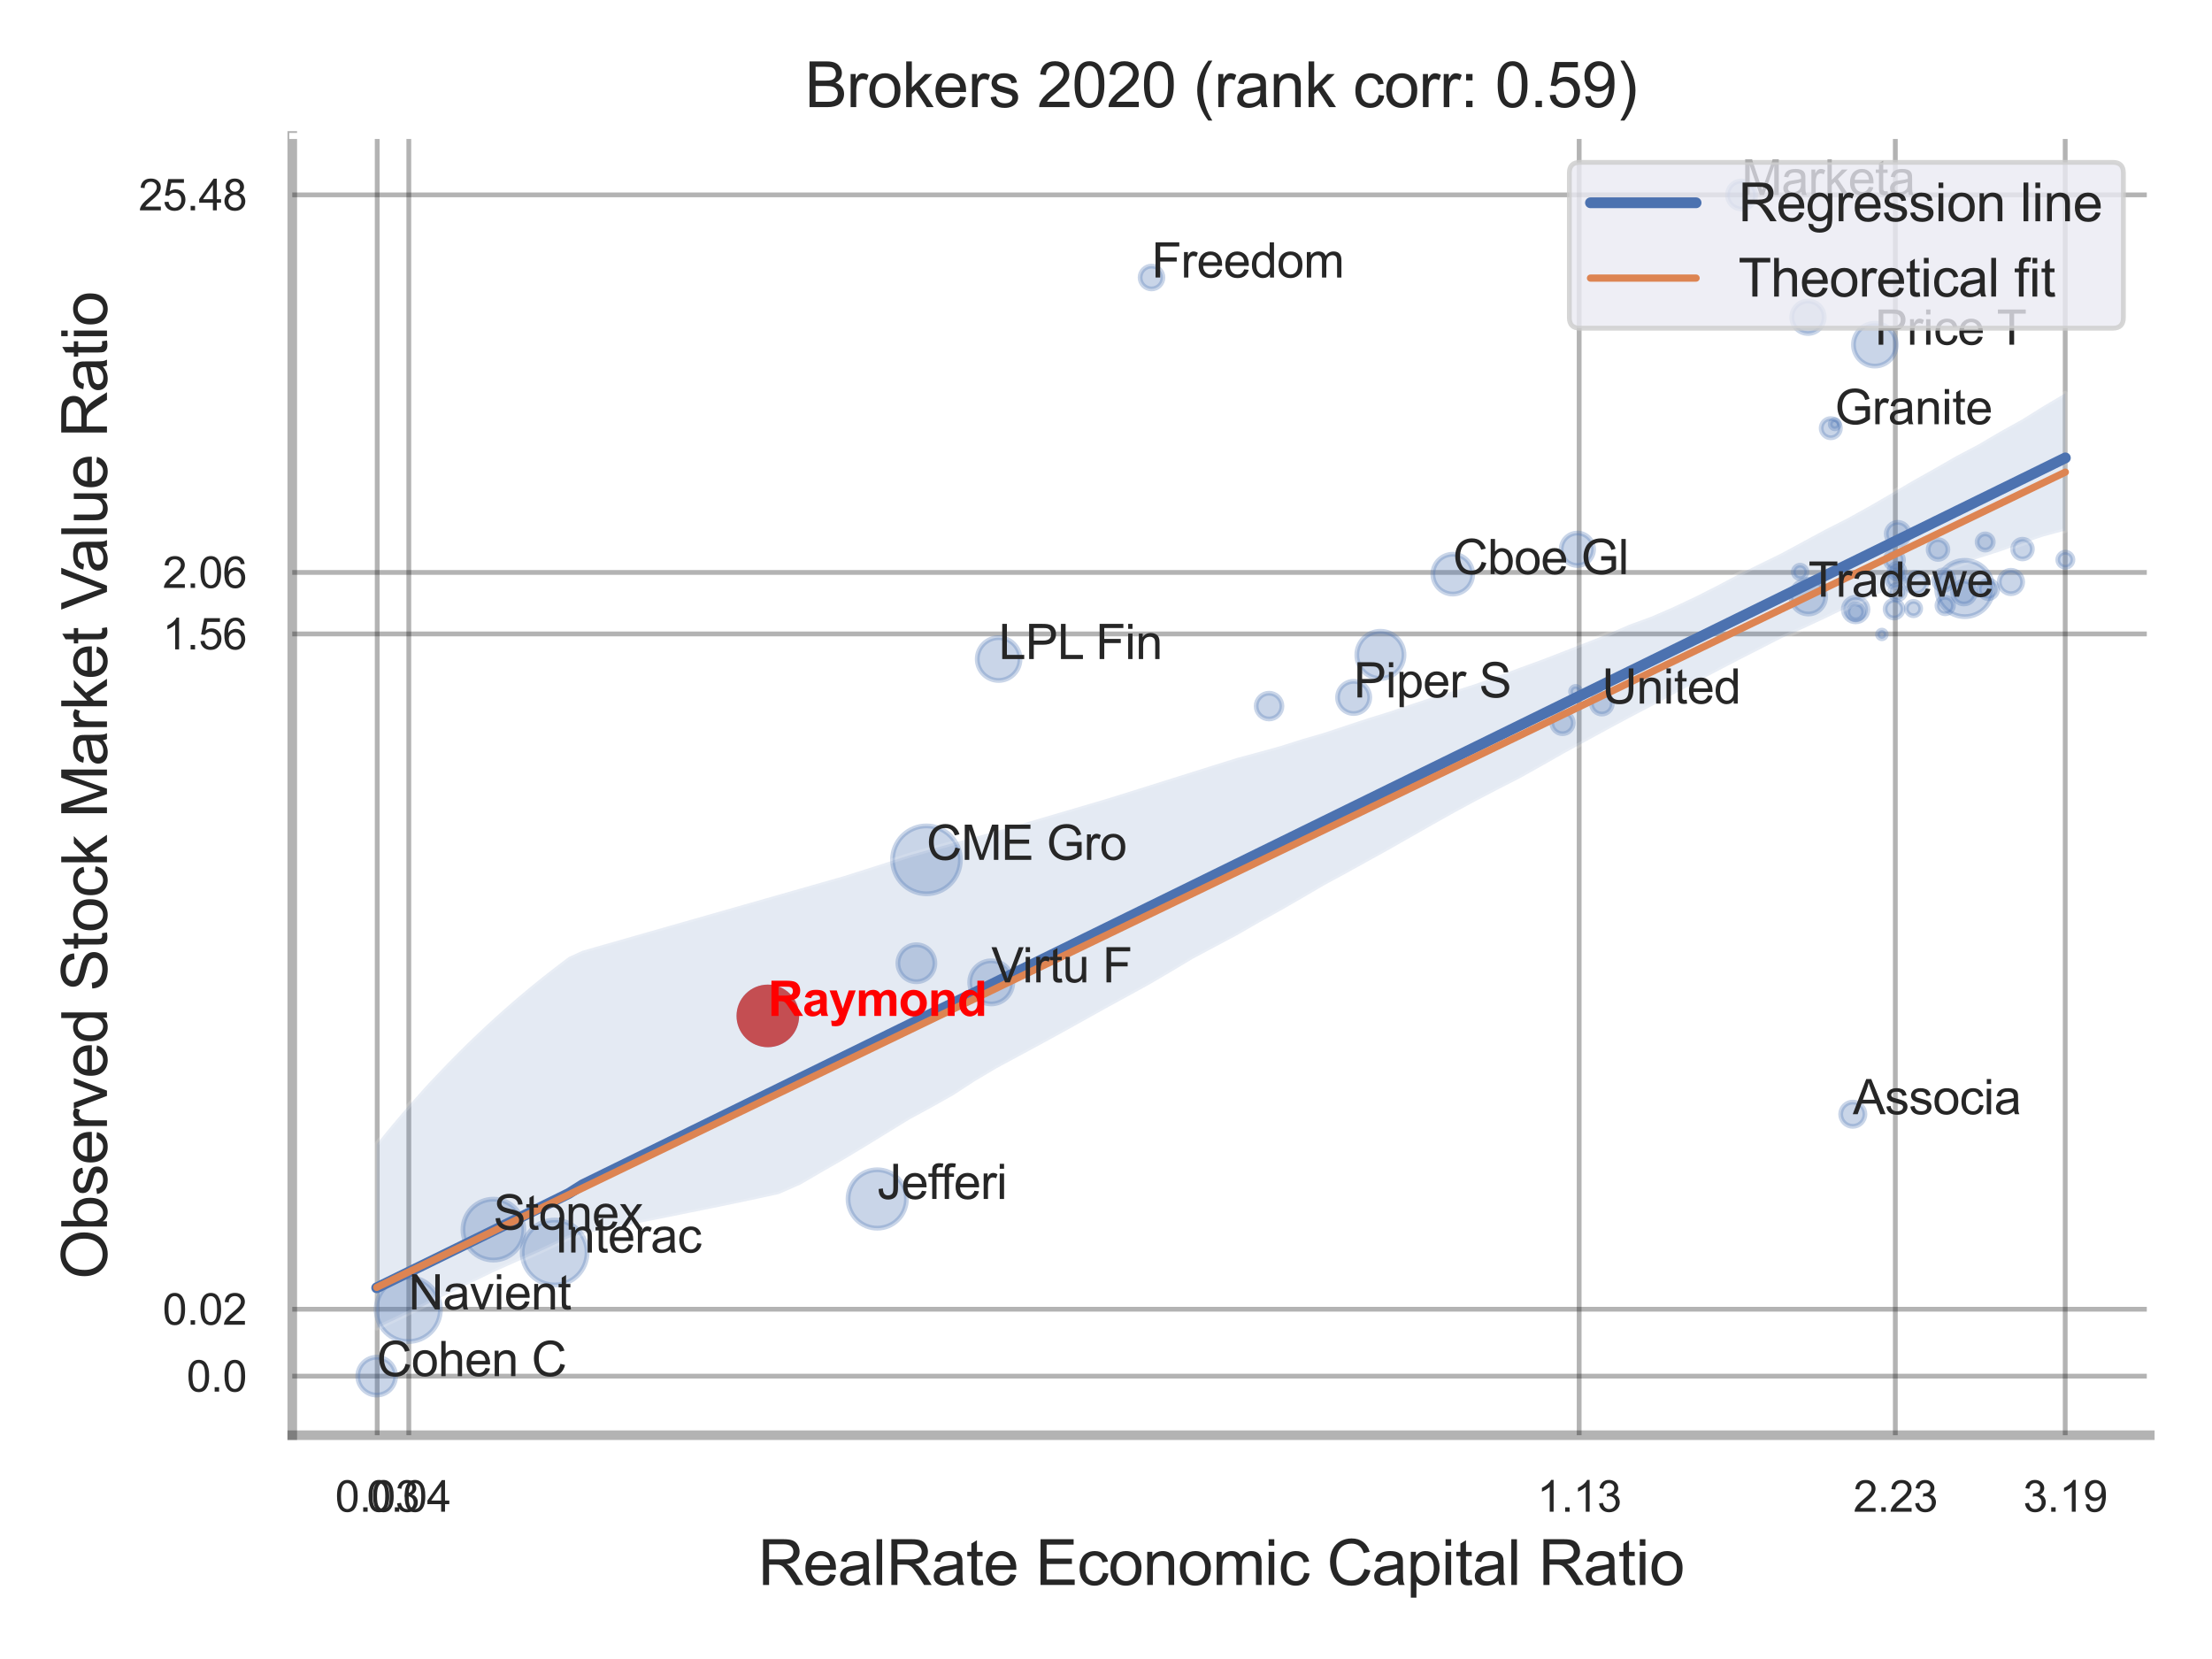 <?xml version="1.0" encoding="utf-8" standalone="no"?>
<!DOCTYPE svg PUBLIC "-//W3C//DTD SVG 1.1//EN"
  "http://www.w3.org/Graphics/SVG/1.1/DTD/svg11.dtd">
<svg xmlns:xlink="http://www.w3.org/1999/xlink" width="460.8pt" height="345.6pt" viewBox="0 0 460.8 345.6" xmlns="http://www.w3.org/2000/svg" version="1.1">
 <defs>
  <style type="text/css">*{stroke-linejoin: round; stroke-linecap: butt}</style>
 </defs>
 <g id="figure_1">
  <g id="patch_1">
   <path d="M 0 345.6 
L 460.8 345.6 
L 460.8 0 
L 0 0 
z
" style="fill: #ffffff"/>
  </g>
  <g id="axes_1">
   <g id="patch_2">
    <path d="M 60.885 298.98 
L 447.84 298.98 
L 447.84 28.32 
L 60.885 28.32 
z
" style="fill: #ffffff"/>
   </g>
   <g id="matplotlib.axis_1">
    <g id="xtick_1">
     <g id="line2d_1">
      <path d="M 78.578 298.98 
L 78.578 28.32 
" clip-path="url(#p8b5416d580)" style="fill: none; stroke: #000000; stroke-opacity: 0.3; stroke-linecap: round"/>
     </g>
     <g id="text_1">
      <!-- 0.03 -->
      <g style="fill: #262626" transform="translate(69.82 314.922) scale(0.09 -0.09)">
       <defs>
        <path id="ArialMT-30" d="M 266 2259 
Q 266 3072 433 3567 
Q 600 4063 929 4331 
Q 1259 4600 1759 4600 
Q 2128 4600 2406 4451 
Q 2684 4303 2865 4023 
Q 3047 3744 3150 3342 
Q 3253 2941 3253 2259 
Q 3253 1453 3087 958 
Q 2922 463 2592 192 
Q 2263 -78 1759 -78 
Q 1097 -78 719 397 
Q 266 969 266 2259 
z
M 844 2259 
Q 844 1131 1108 757 
Q 1372 384 1759 384 
Q 2147 384 2411 759 
Q 2675 1134 2675 2259 
Q 2675 3391 2411 3762 
Q 2147 4134 1753 4134 
Q 1366 4134 1134 3806 
Q 844 3388 844 2259 
z
" transform="scale(0.016)"/>
        <path id="ArialMT-2e" d="M 581 0 
L 581 641 
L 1222 641 
L 1222 0 
L 581 0 
z
" transform="scale(0.016)"/>
        <path id="ArialMT-33" d="M 269 1209 
L 831 1284 
Q 928 806 1161 595 
Q 1394 384 1728 384 
Q 2125 384 2398 659 
Q 2672 934 2672 1341 
Q 2672 1728 2419 1979 
Q 2166 2231 1775 2231 
Q 1616 2231 1378 2169 
L 1441 2663 
Q 1497 2656 1531 2656 
Q 1891 2656 2178 2843 
Q 2466 3031 2466 3422 
Q 2466 3731 2256 3934 
Q 2047 4138 1716 4138 
Q 1388 4138 1169 3931 
Q 950 3725 888 3313 
L 325 3413 
Q 428 3978 793 4289 
Q 1159 4600 1703 4600 
Q 2078 4600 2393 4439 
Q 2709 4278 2876 4000 
Q 3044 3722 3044 3409 
Q 3044 3113 2884 2869 
Q 2725 2625 2413 2481 
Q 2819 2388 3044 2092 
Q 3269 1797 3269 1353 
Q 3269 753 2831 336 
Q 2394 -81 1725 -81 
Q 1122 -81 723 278 
Q 325 638 269 1209 
z
" transform="scale(0.016)"/>
       </defs>
       <use xlink:href="#ArialMT-30"/>
       <use xlink:href="#ArialMT-2e" x="55.615"/>
       <use xlink:href="#ArialMT-30" x="83.398"/>
       <use xlink:href="#ArialMT-33" x="139.014"/>
      </g>
     </g>
    </g>
    <g id="xtick_2">
     <g id="line2d_2">
      <path d="M 85.162 298.98 
L 85.162 28.32 
" clip-path="url(#p8b5416d580)" style="fill: none; stroke: #000000; stroke-opacity: 0.3; stroke-linecap: round"/>
     </g>
     <g id="text_2">
      <!-- 0.04 -->
      <g style="fill: #262626" transform="translate(76.405 314.922) scale(0.09 -0.09)">
       <defs>
        <path id="ArialMT-34" d="M 2069 0 
L 2069 1097 
L 81 1097 
L 81 1613 
L 2172 4581 
L 2631 4581 
L 2631 1613 
L 3250 1613 
L 3250 1097 
L 2631 1097 
L 2631 0 
L 2069 0 
z
M 2069 1613 
L 2069 3678 
L 634 1613 
L 2069 1613 
z
" transform="scale(0.016)"/>
       </defs>
       <use xlink:href="#ArialMT-30"/>
       <use xlink:href="#ArialMT-2e" x="55.615"/>
       <use xlink:href="#ArialMT-30" x="83.398"/>
       <use xlink:href="#ArialMT-34" x="139.014"/>
      </g>
     </g>
    </g>
    <g id="xtick_3">
     <g id="line2d_3">
      <path d="M 328.968 298.98 
L 328.968 28.32 
" clip-path="url(#p8b5416d580)" style="fill: none; stroke: #000000; stroke-opacity: 0.3; stroke-linecap: round"/>
     </g>
     <g id="text_3">
      <!-- 1.13 -->
      <g style="fill: #262626" transform="translate(320.21 314.922) scale(0.09 -0.09)">
       <defs>
        <path id="ArialMT-31" d="M 2384 0 
L 1822 0 
L 1822 3584 
Q 1619 3391 1289 3197 
Q 959 3003 697 2906 
L 697 3450 
Q 1169 3672 1522 3987 
Q 1875 4303 2022 4600 
L 2384 4600 
L 2384 0 
z
" transform="scale(0.016)"/>
       </defs>
       <use xlink:href="#ArialMT-31"/>
       <use xlink:href="#ArialMT-2e" x="55.615"/>
       <use xlink:href="#ArialMT-31" x="83.398"/>
       <use xlink:href="#ArialMT-33" x="139.014"/>
      </g>
     </g>
    </g>
    <g id="xtick_4">
     <g id="line2d_4">
      <path d="M 394.831 298.98 
L 394.831 28.32 
" clip-path="url(#p8b5416d580)" style="fill: none; stroke: #000000; stroke-opacity: 0.3; stroke-linecap: round"/>
     </g>
     <g id="text_4">
      <!-- 2.23 -->
      <g style="fill: #262626" transform="translate(386.074 314.922) scale(0.09 -0.09)">
       <defs>
        <path id="ArialMT-32" d="M 3222 541 
L 3222 0 
L 194 0 
Q 188 203 259 391 
Q 375 700 629 1000 
Q 884 1300 1366 1694 
Q 2113 2306 2375 2664 
Q 2638 3022 2638 3341 
Q 2638 3675 2398 3904 
Q 2159 4134 1775 4134 
Q 1369 4134 1125 3890 
Q 881 3647 878 3216 
L 300 3275 
Q 359 3922 746 4261 
Q 1134 4600 1788 4600 
Q 2447 4600 2831 4234 
Q 3216 3869 3216 3328 
Q 3216 3053 3103 2787 
Q 2991 2522 2730 2228 
Q 2469 1934 1863 1422 
Q 1356 997 1212 845 
Q 1069 694 975 541 
L 3222 541 
z
" transform="scale(0.016)"/>
       </defs>
       <use xlink:href="#ArialMT-32"/>
       <use xlink:href="#ArialMT-2e" x="55.615"/>
       <use xlink:href="#ArialMT-32" x="83.398"/>
       <use xlink:href="#ArialMT-33" x="139.014"/>
      </g>
     </g>
    </g>
    <g id="xtick_5">
     <g id="line2d_5">
      <path d="M 430.221 298.98 
L 430.221 28.32 
" clip-path="url(#p8b5416d580)" style="fill: none; stroke: #000000; stroke-opacity: 0.3; stroke-linecap: round"/>
     </g>
     <g id="text_5">
      <!-- 3.19 -->
      <g style="fill: #262626" transform="translate(421.463 314.922) scale(0.09 -0.09)">
       <defs>
        <path id="ArialMT-39" d="M 350 1059 
L 891 1109 
Q 959 728 1153 556 
Q 1347 384 1650 384 
Q 1909 384 2104 503 
Q 2300 622 2425 820 
Q 2550 1019 2634 1356 
Q 2719 1694 2719 2044 
Q 2719 2081 2716 2156 
Q 2547 1888 2255 1720 
Q 1963 1553 1622 1553 
Q 1053 1553 659 1965 
Q 266 2378 266 3053 
Q 266 3750 677 4175 
Q 1088 4600 1706 4600 
Q 2153 4600 2523 4359 
Q 2894 4119 3086 3673 
Q 3278 3228 3278 2384 
Q 3278 1506 3087 986 
Q 2897 466 2520 194 
Q 2144 -78 1638 -78 
Q 1100 -78 759 220 
Q 419 519 350 1059 
z
M 2653 3081 
Q 2653 3566 2395 3850 
Q 2138 4134 1775 4134 
Q 1400 4134 1122 3828 
Q 844 3522 844 3034 
Q 844 2597 1108 2323 
Q 1372 2050 1759 2050 
Q 2150 2050 2401 2323 
Q 2653 2597 2653 3081 
z
" transform="scale(0.016)"/>
       </defs>
       <use xlink:href="#ArialMT-33"/>
       <use xlink:href="#ArialMT-2e" x="55.615"/>
       <use xlink:href="#ArialMT-31" x="83.398"/>
       <use xlink:href="#ArialMT-39" x="139.014"/>
      </g>
     </g>
    </g>
    <g id="xtick_6"/>
    <g id="xtick_7"/>
    <g id="text_6">
     <!-- RealRate Economic Capital Ratio -->
     <g style="fill: #262626" transform="translate(157.905 330.174) scale(0.13 -0.13)">
      <defs>
       <path id="ArialMT-52" d="M 503 0 
L 503 4581 
L 2534 4581 
Q 3147 4581 3465 4457 
Q 3784 4334 3975 4021 
Q 4166 3709 4166 3331 
Q 4166 2844 3850 2509 
Q 3534 2175 2875 2084 
Q 3116 1969 3241 1856 
Q 3506 1613 3744 1247 
L 4541 0 
L 3778 0 
L 3172 953 
Q 2906 1366 2734 1584 
Q 2563 1803 2427 1890 
Q 2291 1978 2150 2013 
Q 2047 2034 1813 2034 
L 1109 2034 
L 1109 0 
L 503 0 
z
M 1109 2559 
L 2413 2559 
Q 2828 2559 3062 2645 
Q 3297 2731 3419 2920 
Q 3541 3109 3541 3331 
Q 3541 3656 3305 3865 
Q 3069 4075 2559 4075 
L 1109 4075 
L 1109 2559 
z
" transform="scale(0.016)"/>
       <path id="ArialMT-65" d="M 2694 1069 
L 3275 997 
Q 3138 488 2766 206 
Q 2394 -75 1816 -75 
Q 1088 -75 661 373 
Q 234 822 234 1631 
Q 234 2469 665 2931 
Q 1097 3394 1784 3394 
Q 2450 3394 2872 2941 
Q 3294 2488 3294 1666 
Q 3294 1616 3291 1516 
L 816 1516 
Q 847 969 1125 678 
Q 1403 388 1819 388 
Q 2128 388 2347 550 
Q 2566 713 2694 1069 
z
M 847 1978 
L 2700 1978 
Q 2663 2397 2488 2606 
Q 2219 2931 1791 2931 
Q 1403 2931 1139 2672 
Q 875 2413 847 1978 
z
" transform="scale(0.016)"/>
       <path id="ArialMT-61" d="M 2588 409 
Q 2275 144 1986 34 
Q 1697 -75 1366 -75 
Q 819 -75 525 192 
Q 231 459 231 875 
Q 231 1119 342 1320 
Q 453 1522 633 1644 
Q 813 1766 1038 1828 
Q 1203 1872 1538 1913 
Q 2219 1994 2541 2106 
Q 2544 2222 2544 2253 
Q 2544 2597 2384 2738 
Q 2169 2928 1744 2928 
Q 1347 2928 1158 2789 
Q 969 2650 878 2297 
L 328 2372 
Q 403 2725 575 2942 
Q 747 3159 1072 3276 
Q 1397 3394 1825 3394 
Q 2250 3394 2515 3294 
Q 2781 3194 2906 3042 
Q 3031 2891 3081 2659 
Q 3109 2516 3109 2141 
L 3109 1391 
Q 3109 606 3145 398 
Q 3181 191 3288 0 
L 2700 0 
Q 2613 175 2588 409 
z
M 2541 1666 
Q 2234 1541 1622 1453 
Q 1275 1403 1131 1340 
Q 988 1278 909 1158 
Q 831 1038 831 891 
Q 831 666 1001 516 
Q 1172 366 1500 366 
Q 1825 366 2078 508 
Q 2331 650 2450 897 
Q 2541 1088 2541 1459 
L 2541 1666 
z
" transform="scale(0.016)"/>
       <path id="ArialMT-6c" d="M 409 0 
L 409 4581 
L 972 4581 
L 972 0 
L 409 0 
z
" transform="scale(0.016)"/>
       <path id="ArialMT-74" d="M 1650 503 
L 1731 6 
Q 1494 -44 1306 -44 
Q 1000 -44 831 53 
Q 663 150 594 308 
Q 525 466 525 972 
L 525 2881 
L 113 2881 
L 113 3319 
L 525 3319 
L 525 4141 
L 1084 4478 
L 1084 3319 
L 1650 3319 
L 1650 2881 
L 1084 2881 
L 1084 941 
Q 1084 700 1114 631 
Q 1144 563 1211 522 
Q 1278 481 1403 481 
Q 1497 481 1650 503 
z
" transform="scale(0.016)"/>
       <path id="ArialMT-20" transform="scale(0.016)"/>
       <path id="ArialMT-45" d="M 506 0 
L 506 4581 
L 3819 4581 
L 3819 4041 
L 1113 4041 
L 1113 2638 
L 3647 2638 
L 3647 2100 
L 1113 2100 
L 1113 541 
L 3925 541 
L 3925 0 
L 506 0 
z
" transform="scale(0.016)"/>
       <path id="ArialMT-63" d="M 2588 1216 
L 3141 1144 
Q 3050 572 2676 248 
Q 2303 -75 1759 -75 
Q 1078 -75 664 370 
Q 250 816 250 1647 
Q 250 2184 428 2587 
Q 606 2991 970 3192 
Q 1334 3394 1763 3394 
Q 2303 3394 2647 3120 
Q 2991 2847 3088 2344 
L 2541 2259 
Q 2463 2594 2264 2762 
Q 2066 2931 1784 2931 
Q 1359 2931 1093 2626 
Q 828 2322 828 1663 
Q 828 994 1084 691 
Q 1341 388 1753 388 
Q 2084 388 2306 591 
Q 2528 794 2588 1216 
z
" transform="scale(0.016)"/>
       <path id="ArialMT-6f" d="M 213 1659 
Q 213 2581 725 3025 
Q 1153 3394 1769 3394 
Q 2453 3394 2887 2945 
Q 3322 2497 3322 1706 
Q 3322 1066 3130 698 
Q 2938 331 2570 128 
Q 2203 -75 1769 -75 
Q 1072 -75 642 372 
Q 213 819 213 1659 
z
M 791 1659 
Q 791 1022 1069 705 
Q 1347 388 1769 388 
Q 2188 388 2466 706 
Q 2744 1025 2744 1678 
Q 2744 2294 2464 2611 
Q 2184 2928 1769 2928 
Q 1347 2928 1069 2612 
Q 791 2297 791 1659 
z
" transform="scale(0.016)"/>
       <path id="ArialMT-6e" d="M 422 0 
L 422 3319 
L 928 3319 
L 928 2847 
Q 1294 3394 1984 3394 
Q 2284 3394 2536 3286 
Q 2788 3178 2913 3003 
Q 3038 2828 3088 2588 
Q 3119 2431 3119 2041 
L 3119 0 
L 2556 0 
L 2556 2019 
Q 2556 2363 2490 2533 
Q 2425 2703 2258 2804 
Q 2091 2906 1866 2906 
Q 1506 2906 1245 2678 
Q 984 2450 984 1813 
L 984 0 
L 422 0 
z
" transform="scale(0.016)"/>
       <path id="ArialMT-6d" d="M 422 0 
L 422 3319 
L 925 3319 
L 925 2853 
Q 1081 3097 1340 3245 
Q 1600 3394 1931 3394 
Q 2300 3394 2536 3241 
Q 2772 3088 2869 2813 
Q 3263 3394 3894 3394 
Q 4388 3394 4653 3120 
Q 4919 2847 4919 2278 
L 4919 0 
L 4359 0 
L 4359 2091 
Q 4359 2428 4304 2576 
Q 4250 2725 4106 2815 
Q 3963 2906 3769 2906 
Q 3419 2906 3187 2673 
Q 2956 2441 2956 1928 
L 2956 0 
L 2394 0 
L 2394 2156 
Q 2394 2531 2256 2718 
Q 2119 2906 1806 2906 
Q 1569 2906 1367 2781 
Q 1166 2656 1075 2415 
Q 984 2175 984 1722 
L 984 0 
L 422 0 
z
" transform="scale(0.016)"/>
       <path id="ArialMT-69" d="M 425 3934 
L 425 4581 
L 988 4581 
L 988 3934 
L 425 3934 
z
M 425 0 
L 425 3319 
L 988 3319 
L 988 0 
L 425 0 
z
" transform="scale(0.016)"/>
       <path id="ArialMT-43" d="M 3763 1606 
L 4369 1453 
Q 4178 706 3683 314 
Q 3188 -78 2472 -78 
Q 1731 -78 1267 223 
Q 803 525 561 1097 
Q 319 1669 319 2325 
Q 319 3041 592 3573 
Q 866 4106 1370 4382 
Q 1875 4659 2481 4659 
Q 3169 4659 3637 4309 
Q 4106 3959 4291 3325 
L 3694 3184 
Q 3534 3684 3231 3912 
Q 2928 4141 2469 4141 
Q 1941 4141 1586 3887 
Q 1231 3634 1087 3207 
Q 944 2781 944 2328 
Q 944 1744 1114 1308 
Q 1284 872 1643 656 
Q 2003 441 2422 441 
Q 2931 441 3284 734 
Q 3638 1028 3763 1606 
z
" transform="scale(0.016)"/>
       <path id="ArialMT-70" d="M 422 -1272 
L 422 3319 
L 934 3319 
L 934 2888 
Q 1116 3141 1344 3267 
Q 1572 3394 1897 3394 
Q 2322 3394 2647 3175 
Q 2972 2956 3137 2557 
Q 3303 2159 3303 1684 
Q 3303 1175 3120 767 
Q 2938 359 2589 142 
Q 2241 -75 1856 -75 
Q 1575 -75 1351 44 
Q 1128 163 984 344 
L 984 -1272 
L 422 -1272 
z
M 931 1641 
Q 931 1000 1190 694 
Q 1450 388 1819 388 
Q 2194 388 2461 705 
Q 2728 1022 2728 1688 
Q 2728 2322 2467 2637 
Q 2206 2953 1844 2953 
Q 1484 2953 1207 2617 
Q 931 2281 931 1641 
z
" transform="scale(0.016)"/>
      </defs>
      <use xlink:href="#ArialMT-52"/>
      <use xlink:href="#ArialMT-65" x="72.217"/>
      <use xlink:href="#ArialMT-61" x="127.832"/>
      <use xlink:href="#ArialMT-6c" x="183.447"/>
      <use xlink:href="#ArialMT-52" x="205.664"/>
      <use xlink:href="#ArialMT-61" x="277.881"/>
      <use xlink:href="#ArialMT-74" x="333.496"/>
      <use xlink:href="#ArialMT-65" x="361.279"/>
      <use xlink:href="#ArialMT-20" x="416.895"/>
      <use xlink:href="#ArialMT-45" x="444.678"/>
      <use xlink:href="#ArialMT-63" x="511.377"/>
      <use xlink:href="#ArialMT-6f" x="561.377"/>
      <use xlink:href="#ArialMT-6e" x="616.992"/>
      <use xlink:href="#ArialMT-6f" x="672.607"/>
      <use xlink:href="#ArialMT-6d" x="728.223"/>
      <use xlink:href="#ArialMT-69" x="811.523"/>
      <use xlink:href="#ArialMT-63" x="833.74"/>
      <use xlink:href="#ArialMT-20" x="883.74"/>
      <use xlink:href="#ArialMT-43" x="911.523"/>
      <use xlink:href="#ArialMT-61" x="983.74"/>
      <use xlink:href="#ArialMT-70" x="1039.355"/>
      <use xlink:href="#ArialMT-69" x="1094.971"/>
      <use xlink:href="#ArialMT-74" x="1117.188"/>
      <use xlink:href="#ArialMT-61" x="1144.971"/>
      <use xlink:href="#ArialMT-6c" x="1200.586"/>
      <use xlink:href="#ArialMT-20" x="1222.803"/>
      <use xlink:href="#ArialMT-52" x="1250.586"/>
      <use xlink:href="#ArialMT-61" x="1322.803"/>
      <use xlink:href="#ArialMT-74" x="1378.418"/>
      <use xlink:href="#ArialMT-69" x="1406.201"/>
      <use xlink:href="#ArialMT-6f" x="1428.418"/>
     </g>
    </g>
   </g>
   <g id="matplotlib.axis_2">
    <g id="ytick_1">
     <g id="line2d_6">
      <path d="M 60.885 286.675 
L 447.84 286.675 
" clip-path="url(#p8b5416d580)" style="fill: none; stroke: #000000; stroke-opacity: 0.3; stroke-linecap: round"/>
     </g>
     <g id="text_7">
      <!-- 0.0 -->
      <g style="fill: #262626" transform="translate(38.875 289.896) scale(0.09 -0.09)">
       <use xlink:href="#ArialMT-30"/>
       <use xlink:href="#ArialMT-2e" x="55.615"/>
       <use xlink:href="#ArialMT-30" x="83.398"/>
      </g>
     </g>
    </g>
    <g id="ytick_2">
     <g id="line2d_7">
      <path d="M 60.885 272.737 
L 447.84 272.737 
" clip-path="url(#p8b5416d580)" style="fill: none; stroke: #000000; stroke-opacity: 0.3; stroke-linecap: round"/>
     </g>
     <g id="text_8">
      <!-- 0.02 -->
      <g style="fill: #262626" transform="translate(33.87 275.958) scale(0.09 -0.09)">
       <use xlink:href="#ArialMT-30"/>
       <use xlink:href="#ArialMT-2e" x="55.615"/>
       <use xlink:href="#ArialMT-30" x="83.398"/>
       <use xlink:href="#ArialMT-32" x="139.014"/>
      </g>
     </g>
    </g>
    <g id="ytick_3">
     <g id="line2d_8">
      <path d="M 60.885 132.061 
L 447.84 132.061 
" clip-path="url(#p8b5416d580)" style="fill: none; stroke: #000000; stroke-opacity: 0.3; stroke-linecap: round"/>
     </g>
     <g id="text_9">
      <!-- 1.56 -->
      <g style="fill: #262626" transform="translate(33.87 135.282) scale(0.09 -0.09)">
       <defs>
        <path id="ArialMT-35" d="M 266 1200 
L 856 1250 
Q 922 819 1161 601 
Q 1400 384 1738 384 
Q 2144 384 2425 690 
Q 2706 997 2706 1503 
Q 2706 1984 2436 2262 
Q 2166 2541 1728 2541 
Q 1456 2541 1237 2417 
Q 1019 2294 894 2097 
L 366 2166 
L 809 4519 
L 3088 4519 
L 3088 3981 
L 1259 3981 
L 1013 2750 
Q 1425 3038 1878 3038 
Q 2478 3038 2890 2622 
Q 3303 2206 3303 1553 
Q 3303 931 2941 478 
Q 2500 -78 1738 -78 
Q 1113 -78 717 272 
Q 322 622 266 1200 
z
" transform="scale(0.016)"/>
        <path id="ArialMT-36" d="M 3184 3459 
L 2625 3416 
Q 2550 3747 2413 3897 
Q 2184 4138 1850 4138 
Q 1581 4138 1378 3988 
Q 1113 3794 959 3422 
Q 806 3050 800 2363 
Q 1003 2672 1297 2822 
Q 1591 2972 1913 2972 
Q 2475 2972 2870 2558 
Q 3266 2144 3266 1488 
Q 3266 1056 3080 686 
Q 2894 316 2569 119 
Q 2244 -78 1831 -78 
Q 1128 -78 684 439 
Q 241 956 241 2144 
Q 241 3472 731 4075 
Q 1159 4600 1884 4600 
Q 2425 4600 2770 4297 
Q 3116 3994 3184 3459 
z
M 888 1484 
Q 888 1194 1011 928 
Q 1134 663 1356 523 
Q 1578 384 1822 384 
Q 2178 384 2434 671 
Q 2691 959 2691 1453 
Q 2691 1928 2437 2201 
Q 2184 2475 1800 2475 
Q 1419 2475 1153 2201 
Q 888 1928 888 1484 
z
" transform="scale(0.016)"/>
       </defs>
       <use xlink:href="#ArialMT-31"/>
       <use xlink:href="#ArialMT-2e" x="55.615"/>
       <use xlink:href="#ArialMT-35" x="83.398"/>
       <use xlink:href="#ArialMT-36" x="139.014"/>
      </g>
     </g>
    </g>
    <g id="ytick_4">
     <g id="line2d_9">
      <path d="M 60.885 119.246 
L 447.84 119.246 
" clip-path="url(#p8b5416d580)" style="fill: none; stroke: #000000; stroke-opacity: 0.3; stroke-linecap: round"/>
     </g>
     <g id="text_10">
      <!-- 2.06 -->
      <g style="fill: #262626" transform="translate(33.87 122.467) scale(0.09 -0.09)">
       <use xlink:href="#ArialMT-32"/>
       <use xlink:href="#ArialMT-2e" x="55.615"/>
       <use xlink:href="#ArialMT-30" x="83.398"/>
       <use xlink:href="#ArialMT-36" x="139.014"/>
      </g>
     </g>
    </g>
    <g id="ytick_5">
     <g id="line2d_10">
      <path d="M 60.885 40.597 
L 447.84 40.597 
" clip-path="url(#p8b5416d580)" style="fill: none; stroke: #000000; stroke-opacity: 0.3; stroke-linecap: round"/>
     </g>
     <g id="text_11">
      <!-- 25.48 -->
      <g style="fill: #262626" transform="translate(28.865 43.818) scale(0.09 -0.09)">
       <defs>
        <path id="ArialMT-38" d="M 1131 2484 
Q 781 2613 612 2850 
Q 444 3088 444 3419 
Q 444 3919 803 4259 
Q 1163 4600 1759 4600 
Q 2359 4600 2725 4251 
Q 3091 3903 3091 3403 
Q 3091 3084 2923 2848 
Q 2756 2613 2416 2484 
Q 2838 2347 3058 2040 
Q 3278 1734 3278 1309 
Q 3278 722 2862 322 
Q 2447 -78 1769 -78 
Q 1091 -78 675 323 
Q 259 725 259 1325 
Q 259 1772 486 2073 
Q 713 2375 1131 2484 
z
M 1019 3438 
Q 1019 3113 1228 2906 
Q 1438 2700 1772 2700 
Q 2097 2700 2305 2904 
Q 2513 3109 2513 3406 
Q 2513 3716 2298 3927 
Q 2084 4138 1766 4138 
Q 1444 4138 1231 3931 
Q 1019 3725 1019 3438 
z
M 838 1322 
Q 838 1081 952 856 
Q 1066 631 1291 507 
Q 1516 384 1775 384 
Q 2178 384 2440 643 
Q 2703 903 2703 1303 
Q 2703 1709 2433 1975 
Q 2163 2241 1756 2241 
Q 1359 2241 1098 1978 
Q 838 1716 838 1322 
z
" transform="scale(0.016)"/>
       </defs>
       <use xlink:href="#ArialMT-32"/>
       <use xlink:href="#ArialMT-35" x="55.615"/>
       <use xlink:href="#ArialMT-2e" x="111.23"/>
       <use xlink:href="#ArialMT-34" x="139.014"/>
       <use xlink:href="#ArialMT-38" x="194.629"/>
      </g>
     </g>
    </g>
    <g id="ytick_6"/>
    <g id="ytick_7"/>
    <g id="ytick_8"/>
    <g id="text_12">
     <!-- Observed Stock Market Value Ratio -->
     <g style="fill: #262626" transform="translate(22.282 266.489) rotate(-90) scale(0.13 -0.13)">
      <defs>
       <path id="ArialMT-4f" d="M 309 2231 
Q 309 3372 921 4017 
Q 1534 4663 2503 4663 
Q 3138 4663 3647 4359 
Q 4156 4056 4423 3514 
Q 4691 2972 4691 2284 
Q 4691 1588 4409 1038 
Q 4128 488 3612 205 
Q 3097 -78 2500 -78 
Q 1853 -78 1343 234 
Q 834 547 571 1087 
Q 309 1628 309 2231 
z
M 934 2222 
Q 934 1394 1379 917 
Q 1825 441 2497 441 
Q 3181 441 3623 922 
Q 4066 1403 4066 2288 
Q 4066 2847 3877 3264 
Q 3688 3681 3323 3911 
Q 2959 4141 2506 4141 
Q 1863 4141 1398 3698 
Q 934 3256 934 2222 
z
" transform="scale(0.016)"/>
       <path id="ArialMT-62" d="M 941 0 
L 419 0 
L 419 4581 
L 981 4581 
L 981 2947 
Q 1338 3394 1891 3394 
Q 2197 3394 2470 3270 
Q 2744 3147 2920 2923 
Q 3097 2700 3197 2384 
Q 3297 2069 3297 1709 
Q 3297 856 2875 390 
Q 2453 -75 1863 -75 
Q 1275 -75 941 416 
L 941 0 
z
M 934 1684 
Q 934 1088 1097 822 
Q 1363 388 1816 388 
Q 2184 388 2453 708 
Q 2722 1028 2722 1663 
Q 2722 2313 2464 2622 
Q 2206 2931 1841 2931 
Q 1472 2931 1203 2611 
Q 934 2291 934 1684 
z
" transform="scale(0.016)"/>
       <path id="ArialMT-73" d="M 197 991 
L 753 1078 
Q 800 744 1014 566 
Q 1228 388 1613 388 
Q 2000 388 2187 545 
Q 2375 703 2375 916 
Q 2375 1106 2209 1216 
Q 2094 1291 1634 1406 
Q 1016 1563 777 1677 
Q 538 1791 414 1992 
Q 291 2194 291 2438 
Q 291 2659 392 2848 
Q 494 3038 669 3163 
Q 800 3259 1026 3326 
Q 1253 3394 1513 3394 
Q 1903 3394 2198 3281 
Q 2494 3169 2634 2976 
Q 2775 2784 2828 2463 
L 2278 2388 
Q 2241 2644 2061 2787 
Q 1881 2931 1553 2931 
Q 1166 2931 1000 2803 
Q 834 2675 834 2503 
Q 834 2394 903 2306 
Q 972 2216 1119 2156 
Q 1203 2125 1616 2013 
Q 2213 1853 2448 1751 
Q 2684 1650 2818 1456 
Q 2953 1263 2953 975 
Q 2953 694 2789 445 
Q 2625 197 2315 61 
Q 2006 -75 1616 -75 
Q 969 -75 630 194 
Q 291 463 197 991 
z
" transform="scale(0.016)"/>
       <path id="ArialMT-72" d="M 416 0 
L 416 3319 
L 922 3319 
L 922 2816 
Q 1116 3169 1280 3281 
Q 1444 3394 1641 3394 
Q 1925 3394 2219 3213 
L 2025 2691 
Q 1819 2813 1613 2813 
Q 1428 2813 1281 2702 
Q 1134 2591 1072 2394 
Q 978 2094 978 1738 
L 978 0 
L 416 0 
z
" transform="scale(0.016)"/>
       <path id="ArialMT-76" d="M 1344 0 
L 81 3319 
L 675 3319 
L 1388 1331 
Q 1503 1009 1600 663 
Q 1675 925 1809 1294 
L 2547 3319 
L 3125 3319 
L 1869 0 
L 1344 0 
z
" transform="scale(0.016)"/>
       <path id="ArialMT-64" d="M 2575 0 
L 2575 419 
Q 2259 -75 1647 -75 
Q 1250 -75 917 144 
Q 584 363 401 755 
Q 219 1147 219 1656 
Q 219 2153 384 2558 
Q 550 2963 881 3178 
Q 1213 3394 1622 3394 
Q 1922 3394 2156 3267 
Q 2391 3141 2538 2938 
L 2538 4581 
L 3097 4581 
L 3097 0 
L 2575 0 
z
M 797 1656 
Q 797 1019 1065 703 
Q 1334 388 1700 388 
Q 2069 388 2326 689 
Q 2584 991 2584 1609 
Q 2584 2291 2321 2609 
Q 2059 2928 1675 2928 
Q 1300 2928 1048 2622 
Q 797 2316 797 1656 
z
" transform="scale(0.016)"/>
       <path id="ArialMT-53" d="M 288 1472 
L 859 1522 
Q 900 1178 1048 958 
Q 1197 738 1509 602 
Q 1822 466 2213 466 
Q 2559 466 2825 569 
Q 3091 672 3220 851 
Q 3350 1031 3350 1244 
Q 3350 1459 3225 1620 
Q 3100 1781 2813 1891 
Q 2628 1963 1997 2114 
Q 1366 2266 1113 2400 
Q 784 2572 623 2826 
Q 463 3081 463 3397 
Q 463 3744 659 4045 
Q 856 4347 1234 4503 
Q 1613 4659 2075 4659 
Q 2584 4659 2973 4495 
Q 3363 4331 3572 4012 
Q 3781 3694 3797 3291 
L 3216 3247 
Q 3169 3681 2898 3903 
Q 2628 4125 2100 4125 
Q 1550 4125 1298 3923 
Q 1047 3722 1047 3438 
Q 1047 3191 1225 3031 
Q 1400 2872 2139 2705 
Q 2878 2538 3153 2413 
Q 3553 2228 3743 1945 
Q 3934 1663 3934 1294 
Q 3934 928 3725 604 
Q 3516 281 3123 101 
Q 2731 -78 2241 -78 
Q 1619 -78 1198 103 
Q 778 284 539 648 
Q 300 1013 288 1472 
z
" transform="scale(0.016)"/>
       <path id="ArialMT-6b" d="M 425 0 
L 425 4581 
L 988 4581 
L 988 1969 
L 2319 3319 
L 3047 3319 
L 1778 2088 
L 3175 0 
L 2481 0 
L 1384 1697 
L 988 1316 
L 988 0 
L 425 0 
z
" transform="scale(0.016)"/>
       <path id="ArialMT-4d" d="M 475 0 
L 475 4581 
L 1388 4581 
L 2472 1338 
Q 2622 884 2691 659 
Q 2769 909 2934 1394 
L 4031 4581 
L 4847 4581 
L 4847 0 
L 4263 0 
L 4263 3834 
L 2931 0 
L 2384 0 
L 1059 3900 
L 1059 0 
L 475 0 
z
" transform="scale(0.016)"/>
       <path id="ArialMT-56" d="M 1803 0 
L 28 4581 
L 684 4581 
L 1875 1253 
Q 2019 853 2116 503 
Q 2222 878 2363 1253 
L 3600 4581 
L 4219 4581 
L 2425 0 
L 1803 0 
z
" transform="scale(0.016)"/>
       <path id="ArialMT-75" d="M 2597 0 
L 2597 488 
Q 2209 -75 1544 -75 
Q 1250 -75 995 37 
Q 741 150 617 320 
Q 494 491 444 738 
Q 409 903 409 1263 
L 409 3319 
L 972 3319 
L 972 1478 
Q 972 1038 1006 884 
Q 1059 663 1231 536 
Q 1403 409 1656 409 
Q 1909 409 2131 539 
Q 2353 669 2445 892 
Q 2538 1116 2538 1541 
L 2538 3319 
L 3100 3319 
L 3100 0 
L 2597 0 
z
" transform="scale(0.016)"/>
      </defs>
      <use xlink:href="#ArialMT-4f"/>
      <use xlink:href="#ArialMT-62" x="77.783"/>
      <use xlink:href="#ArialMT-73" x="133.398"/>
      <use xlink:href="#ArialMT-65" x="183.398"/>
      <use xlink:href="#ArialMT-72" x="239.014"/>
      <use xlink:href="#ArialMT-76" x="272.314"/>
      <use xlink:href="#ArialMT-65" x="322.314"/>
      <use xlink:href="#ArialMT-64" x="377.93"/>
      <use xlink:href="#ArialMT-20" x="433.545"/>
      <use xlink:href="#ArialMT-53" x="461.328"/>
      <use xlink:href="#ArialMT-74" x="528.027"/>
      <use xlink:href="#ArialMT-6f" x="555.811"/>
      <use xlink:href="#ArialMT-63" x="611.426"/>
      <use xlink:href="#ArialMT-6b" x="661.426"/>
      <use xlink:href="#ArialMT-20" x="711.426"/>
      <use xlink:href="#ArialMT-4d" x="739.209"/>
      <use xlink:href="#ArialMT-61" x="822.51"/>
      <use xlink:href="#ArialMT-72" x="878.125"/>
      <use xlink:href="#ArialMT-6b" x="911.426"/>
      <use xlink:href="#ArialMT-65" x="961.426"/>
      <use xlink:href="#ArialMT-74" x="1017.041"/>
      <use xlink:href="#ArialMT-20" x="1044.824"/>
      <use xlink:href="#ArialMT-56" x="1072.607"/>
      <use xlink:href="#ArialMT-61" x="1131.932"/>
      <use xlink:href="#ArialMT-6c" x="1187.547"/>
      <use xlink:href="#ArialMT-75" x="1209.764"/>
      <use xlink:href="#ArialMT-65" x="1265.379"/>
      <use xlink:href="#ArialMT-20" x="1320.994"/>
      <use xlink:href="#ArialMT-52" x="1348.777"/>
      <use xlink:href="#ArialMT-61" x="1420.994"/>
      <use xlink:href="#ArialMT-74" x="1476.609"/>
      <use xlink:href="#ArialMT-69" x="1504.393"/>
      <use xlink:href="#ArialMT-6f" x="1526.609"/>
     </g>
    </g>
   </g>
   <g id="PathCollection_1">
    <path d="M 182.747 255.855 
C 184.361 255.855 185.908 255.214 187.049 254.073 
C 188.19 252.932 188.831 251.384 188.831 249.77 
C 188.831 248.156 188.19 246.609 187.049 245.468 
C 185.908 244.327 184.361 243.686 182.747 243.686 
C 181.133 243.686 179.585 244.327 178.444 245.468 
C 177.303 246.609 176.662 248.156 176.662 249.77 
C 176.662 251.384 177.303 252.932 178.444 254.073 
C 179.585 255.214 181.133 255.855 182.747 255.855 
z
" clip-path="url(#p8b5416d580)" style="fill: #4c72b0; fill-opacity: 0.3; stroke: #4c72b0; stroke-opacity: 0.3"/>
    <path d="M 376.635 69.472 
C 377.532 69.472 378.392 69.116 379.026 68.482 
C 379.66 67.848 380.016 66.988 380.016 66.092 
C 380.016 65.195 379.66 64.335 379.026 63.701 
C 378.392 63.067 377.532 62.711 376.635 62.711 
C 375.739 62.711 374.879 63.067 374.245 63.701 
C 373.611 64.335 373.255 65.195 373.255 66.092 
C 373.255 66.988 373.611 67.848 374.245 68.482 
C 374.879 69.116 375.739 69.472 376.635 69.472 
z
" clip-path="url(#p8b5416d580)" style="fill: #4c72b0; fill-opacity: 0.3; stroke: #4c72b0; stroke-opacity: 0.3"/>
    <path d="M 159.954 217.653 
C 161.551 217.653 163.082 217.018 164.211 215.889 
C 165.34 214.76 165.975 213.229 165.975 211.632 
C 165.975 210.035 165.34 208.504 164.211 207.375 
C 163.082 206.246 161.551 205.611 159.954 205.611 
C 158.357 205.611 156.826 206.246 155.697 207.375 
C 154.568 208.504 153.933 210.035 153.933 211.632 
C 153.933 213.229 154.568 214.76 155.697 215.889 
C 156.826 217.018 158.357 217.653 159.954 217.653 
z
" clip-path="url(#p8b5416d580)" style="fill: #4c72b0; fill-opacity: 0.3; stroke: #4c72b0; stroke-opacity: 0.3"/>
    <path d="M 264.367 149.775 
C 265.079 149.775 265.762 149.492 266.266 148.989 
C 266.769 148.486 267.052 147.803 267.052 147.091 
C 267.052 146.379 266.769 145.696 266.266 145.192 
C 265.762 144.689 265.079 144.406 264.367 144.406 
C 263.655 144.406 262.973 144.689 262.469 145.192 
C 261.966 145.696 261.683 146.379 261.683 147.091 
C 261.683 147.803 261.966 148.486 262.469 148.989 
C 262.973 149.492 263.655 149.775 264.367 149.775 
z
" clip-path="url(#p8b5416d580)" style="fill: #4c72b0; fill-opacity: 0.3; stroke: #4c72b0; stroke-opacity: 0.3"/>
    <path d="M 102.785 262.498 
C 104.468 262.498 106.082 261.829 107.272 260.639 
C 108.462 259.449 109.131 257.835 109.131 256.152 
C 109.131 254.469 108.462 252.854 107.272 251.664 
C 106.082 250.474 104.468 249.806 102.785 249.806 
C 101.102 249.806 99.488 250.474 98.298 251.664 
C 97.108 252.854 96.439 254.469 96.439 256.152 
C 96.439 257.835 97.108 259.449 98.298 260.639 
C 99.488 261.829 101.102 262.498 102.785 262.498 
z
" clip-path="url(#p8b5416d580)" style="fill: #4c72b0; fill-opacity: 0.3; stroke: #4c72b0; stroke-opacity: 0.3"/>
    <path d="M 239.881 60.186 
C 240.511 60.186 241.115 59.936 241.561 59.49 
C 242.006 59.045 242.256 58.441 242.256 57.811 
C 242.256 57.181 242.006 56.576 241.561 56.131 
C 241.115 55.686 240.511 55.435 239.881 55.435 
C 239.251 55.435 238.647 55.686 238.201 56.131 
C 237.756 56.576 237.506 57.181 237.506 57.811 
C 237.506 58.441 237.756 59.045 238.201 59.49 
C 238.647 59.936 239.251 60.186 239.881 60.186 
z
" clip-path="url(#p8b5416d580)" style="fill: #4c72b0; fill-opacity: 0.3; stroke: #4c72b0; stroke-opacity: 0.3"/>
    <path d="M 325.503 152.843 
C 326.098 152.843 326.669 152.606 327.09 152.185 
C 327.511 151.764 327.747 151.193 327.747 150.598 
C 327.747 150.003 327.511 149.432 327.09 149.011 
C 326.669 148.59 326.098 148.353 325.503 148.353 
C 324.907 148.353 324.336 148.59 323.915 149.011 
C 323.494 149.432 323.258 150.003 323.258 150.598 
C 323.258 151.193 323.494 151.764 323.915 152.185 
C 324.336 152.606 324.907 152.843 325.503 152.843 
z
" clip-path="url(#p8b5416d580)" style="fill: #4c72b0; fill-opacity: 0.3; stroke: #4c72b0; stroke-opacity: 0.3"/>
    <path d="M 190.9 204.517 
C 191.923 204.517 192.904 204.111 193.627 203.387 
C 194.35 202.664 194.757 201.683 194.757 200.66 
C 194.757 199.638 194.35 198.657 193.627 197.933 
C 192.904 197.21 191.923 196.804 190.9 196.804 
C 189.877 196.804 188.896 197.21 188.173 197.933 
C 187.45 198.657 187.044 199.638 187.044 200.66 
C 187.044 201.683 187.45 202.664 188.173 203.387 
C 188.896 204.111 189.877 204.517 190.9 204.517 
z
" clip-path="url(#p8b5416d580)" style="fill: #4c72b0; fill-opacity: 0.3; stroke: #4c72b0; stroke-opacity: 0.3"/>
    <path d="M 390.567 76.267 
C 391.75 76.267 392.884 75.797 393.721 74.96 
C 394.557 74.124 395.027 72.989 395.027 71.806 
C 395.027 70.623 394.557 69.489 393.721 68.652 
C 392.884 67.816 391.75 67.346 390.567 67.346 
C 389.384 67.346 388.249 67.816 387.413 68.652 
C 386.576 69.489 386.107 70.623 386.107 71.806 
C 386.107 72.989 386.576 74.124 387.413 74.96 
C 388.249 75.797 389.384 76.267 390.567 76.267 
z
" clip-path="url(#p8b5416d580)" style="fill: #4c72b0; fill-opacity: 0.3; stroke: #4c72b0; stroke-opacity: 0.3"/>
    <path d="M 287.565 141.341 
C 288.87 141.341 290.121 140.822 291.043 139.9 
C 291.965 138.978 292.484 137.727 292.484 136.422 
C 292.484 135.118 291.965 133.867 291.043 132.944 
C 290.121 132.022 288.87 131.504 287.565 131.504 
C 286.261 131.504 285.01 132.022 284.087 132.944 
C 283.165 133.867 282.647 135.118 282.647 136.422 
C 282.647 137.727 283.165 138.978 284.087 139.9 
C 285.01 140.822 286.261 141.341 287.565 141.341 
z
" clip-path="url(#p8b5416d580)" style="fill: #4c72b0; fill-opacity: 0.3; stroke: #4c72b0; stroke-opacity: 0.3"/>
    <path d="M 192.998 186.192 
C 194.873 186.192 196.672 185.447 197.998 184.121 
C 199.324 182.795 200.069 180.996 200.069 179.121 
C 200.069 177.246 199.324 175.447 197.998 174.121 
C 196.672 172.795 194.873 172.05 192.998 172.05 
C 191.123 172.05 189.324 172.795 187.998 174.121 
C 186.672 175.447 185.927 177.246 185.927 179.121 
C 185.927 180.996 186.672 182.795 187.998 184.121 
C 189.324 185.447 191.123 186.192 192.998 186.192 
z
" clip-path="url(#p8b5416d580)" style="fill: #4c72b0; fill-opacity: 0.3; stroke: #4c72b0; stroke-opacity: 0.3"/>
    <path d="M 328.235 145.096 
C 328.515 145.096 328.782 144.986 328.98 144.788 
C 329.177 144.591 329.288 144.323 329.288 144.044 
C 329.288 143.764 329.177 143.497 328.98 143.299 
C 328.782 143.102 328.515 142.991 328.235 142.991 
C 327.956 142.991 327.688 143.102 327.491 143.299 
C 327.293 143.497 327.183 143.764 327.183 144.044 
C 327.183 144.323 327.293 144.591 327.491 144.788 
C 327.688 144.986 327.956 145.096 328.235 145.096 
z
" clip-path="url(#p8b5416d580)" style="fill: #4c72b0; fill-opacity: 0.3; stroke: #4c72b0; stroke-opacity: 0.3"/>
    <path d="M 409.297 128.456 
C 410.852 128.456 412.343 127.839 413.443 126.739 
C 414.542 125.64 415.16 124.148 415.16 122.593 
C 415.16 121.038 414.542 119.546 413.443 118.447 
C 412.343 117.347 410.852 116.729 409.297 116.729 
C 407.742 116.729 406.25 117.347 405.151 118.447 
C 404.051 119.546 403.433 121.038 403.433 122.593 
C 403.433 124.148 404.051 125.64 405.151 126.739 
C 406.25 127.839 407.742 128.456 409.297 128.456 
z
" clip-path="url(#p8b5416d580)" style="fill: #4c72b0; fill-opacity: 0.3; stroke: #4c72b0; stroke-opacity: 0.3"/>
    <path d="M 281.989 148.64 
C 282.879 148.64 283.731 148.287 284.36 147.658 
C 284.989 147.029 285.342 146.177 285.342 145.288 
C 285.342 144.398 284.989 143.546 284.36 142.917 
C 283.731 142.288 282.879 141.935 281.989 141.935 
C 281.1 141.935 280.248 142.288 279.619 142.917 
C 278.99 143.546 278.637 144.398 278.637 145.288 
C 278.637 146.177 278.99 147.029 279.619 147.658 
C 280.248 148.287 281.1 148.64 281.989 148.64 
z
" clip-path="url(#p8b5416d580)" style="fill: #4c72b0; fill-opacity: 0.3; stroke: #4c72b0; stroke-opacity: 0.3"/>
    <path d="M 78.474 290.62 
C 79.519 290.62 80.522 290.204 81.262 289.465 
C 82.001 288.726 82.416 287.723 82.416 286.677 
C 82.416 285.632 82.001 284.629 81.262 283.889 
C 80.522 283.15 79.519 282.735 78.474 282.735 
C 77.428 282.735 76.425 283.15 75.686 283.889 
C 74.947 284.629 74.531 285.632 74.531 286.677 
C 74.531 287.723 74.947 288.726 75.686 289.465 
C 76.425 290.204 77.428 290.62 78.474 290.62 
z
" clip-path="url(#p8b5416d580)" style="fill: #4c72b0; fill-opacity: 0.3; stroke: #4c72b0; stroke-opacity: 0.3"/>
    <path d="M 362.795 43.547 
C 363.571 43.547 364.314 43.239 364.863 42.69 
C 365.411 42.142 365.719 41.398 365.719 40.623 
C 365.719 39.847 365.411 39.103 364.863 38.555 
C 364.314 38.007 363.571 37.699 362.795 37.699 
C 362.02 37.699 361.276 38.007 360.727 38.555 
C 360.179 39.103 359.871 39.847 359.871 40.623 
C 359.871 41.398 360.179 42.142 360.727 42.69 
C 361.276 43.239 362.02 43.547 362.795 43.547 
z
" clip-path="url(#p8b5416d580)" style="fill: #4c72b0; fill-opacity: 0.3; stroke: #4c72b0; stroke-opacity: 0.3"/>
    <path d="M 328.595 117.797 
C 329.49 117.797 330.348 117.441 330.98 116.809 
C 331.613 116.176 331.968 115.318 331.968 114.423 
C 331.968 113.529 331.613 112.671 330.98 112.038 
C 330.348 111.406 329.49 111.05 328.595 111.05 
C 327.701 111.05 326.843 111.406 326.21 112.038 
C 325.578 112.671 325.222 113.529 325.222 114.423 
C 325.222 115.318 325.578 116.176 326.21 116.809 
C 326.843 117.441 327.701 117.797 328.595 117.797 
z
" clip-path="url(#p8b5416d580)" style="fill: #4c72b0; fill-opacity: 0.3; stroke: #4c72b0; stroke-opacity: 0.3"/>
    <path d="M 386.563 129.547 
C 387.245 129.547 387.9 129.276 388.382 128.794 
C 388.864 128.311 389.135 127.657 389.135 126.975 
C 389.135 126.292 388.864 125.638 388.382 125.156 
C 387.9 124.673 387.245 124.402 386.563 124.402 
C 385.881 124.402 385.226 124.673 384.744 125.156 
C 384.262 125.638 383.991 126.292 383.991 126.975 
C 383.991 127.657 384.262 128.311 384.744 128.794 
C 385.226 129.276 385.881 129.547 386.563 129.547 
z
" clip-path="url(#p8b5416d580)" style="fill: #4c72b0; fill-opacity: 0.3; stroke: #4c72b0; stroke-opacity: 0.3"/>
    <path d="M 394.628 118.549 
C 395.134 118.549 395.619 118.348 395.977 117.99 
C 396.335 117.632 396.536 117.146 396.536 116.64 
C 396.536 116.134 396.335 115.649 395.977 115.291 
C 395.619 114.933 395.134 114.732 394.628 114.732 
C 394.122 114.732 393.636 114.933 393.278 115.291 
C 392.921 115.649 392.72 116.134 392.72 116.64 
C 392.72 117.146 392.921 117.632 393.278 117.99 
C 393.636 118.348 394.122 118.549 394.628 118.549 
z
" clip-path="url(#p8b5416d580)" style="fill: #4c72b0; fill-opacity: 0.3; stroke: #4c72b0; stroke-opacity: 0.3"/>
    <path d="M 386.591 129.131 
C 387.028 129.131 387.447 128.957 387.756 128.648 
C 388.066 128.339 388.239 127.919 388.239 127.482 
C 388.239 127.045 388.066 126.625 387.756 126.316 
C 387.447 126.007 387.028 125.833 386.591 125.833 
C 386.153 125.833 385.734 126.007 385.425 126.316 
C 385.115 126.625 384.942 127.045 384.942 127.482 
C 384.942 127.919 385.115 128.339 385.425 128.648 
C 385.734 128.957 386.153 129.131 386.591 129.131 
z
" clip-path="url(#p8b5416d580)" style="fill: #4c72b0; fill-opacity: 0.3; stroke: #4c72b0; stroke-opacity: 0.3"/>
    <path d="M 395.29 124.951 
C 395.723 124.951 396.139 124.779 396.445 124.472 
C 396.751 124.166 396.923 123.751 396.923 123.318 
C 396.923 122.885 396.751 122.47 396.445 122.164 
C 396.139 121.858 395.723 121.686 395.29 121.686 
C 394.857 121.686 394.442 121.858 394.136 122.164 
C 393.83 122.47 393.658 122.885 393.658 123.318 
C 393.658 123.751 393.83 124.166 394.136 124.472 
C 394.442 124.779 394.857 124.951 395.29 124.951 
z
" clip-path="url(#p8b5416d580)" style="fill: #4c72b0; fill-opacity: 0.3; stroke: #4c72b0; stroke-opacity: 0.3"/>
    <path d="M 394.844 122.447 
C 395.322 122.447 395.781 122.257 396.119 121.919 
C 396.457 121.581 396.647 121.123 396.647 120.645 
C 396.647 120.167 396.457 119.708 396.119 119.37 
C 395.781 119.032 395.322 118.842 394.844 118.842 
C 394.366 118.842 393.907 119.032 393.569 119.37 
C 393.231 119.708 393.041 120.167 393.041 120.645 
C 393.041 121.123 393.231 121.581 393.569 121.919 
C 393.907 122.257 394.366 122.447 394.844 122.447 
z
" clip-path="url(#p8b5416d580)" style="fill: #4c72b0; fill-opacity: 0.3; stroke: #4c72b0; stroke-opacity: 0.3"/>
    <path d="M 395.177 120.633 
C 395.614 120.633 396.033 120.459 396.342 120.15 
C 396.651 119.842 396.824 119.423 396.824 118.986 
C 396.824 118.549 396.651 118.13 396.342 117.821 
C 396.033 117.512 395.614 117.339 395.177 117.339 
C 394.741 117.339 394.322 117.512 394.013 117.821 
C 393.704 118.13 393.53 118.549 393.53 118.986 
C 393.53 119.423 393.704 119.842 394.013 120.15 
C 394.322 120.459 394.741 120.633 395.177 120.633 
z
" clip-path="url(#p8b5416d580)" style="fill: #4c72b0; fill-opacity: 0.3; stroke: #4c72b0; stroke-opacity: 0.3"/>
    <path d="M 394.572 128.746 
C 395.067 128.746 395.542 128.549 395.892 128.199 
C 396.243 127.849 396.439 127.374 396.439 126.879 
C 396.439 126.383 396.243 125.908 395.892 125.558 
C 395.542 125.208 395.067 125.011 394.572 125.011 
C 394.077 125.011 393.601 125.208 393.251 125.558 
C 392.901 125.908 392.704 126.383 392.704 126.879 
C 392.704 127.374 392.901 127.849 393.251 128.199 
C 393.601 128.549 394.077 128.746 394.572 128.746 
z
" clip-path="url(#p8b5416d580)" style="fill: #4c72b0; fill-opacity: 0.3; stroke: #4c72b0; stroke-opacity: 0.3"/>
    <path d="M 302.647 123.754 
C 303.747 123.754 304.803 123.317 305.581 122.539 
C 306.359 121.761 306.796 120.705 306.796 119.605 
C 306.796 118.504 306.359 117.449 305.581 116.671 
C 304.803 115.893 303.747 115.455 302.647 115.455 
C 301.547 115.455 300.491 115.893 299.713 116.671 
C 298.935 117.449 298.497 118.504 298.497 119.605 
C 298.497 120.705 298.935 121.761 299.713 122.539 
C 300.491 123.317 301.547 123.754 302.647 123.754 
z
" clip-path="url(#p8b5416d580)" style="fill: #4c72b0; fill-opacity: 0.3; stroke: #4c72b0; stroke-opacity: 0.3"/>
    <path d="M 333.698 148.752 
C 334.276 148.752 334.83 148.522 335.238 148.114 
C 335.647 147.706 335.876 147.151 335.876 146.574 
C 335.876 145.996 335.647 145.442 335.238 145.034 
C 334.83 144.625 334.276 144.396 333.698 144.396 
C 333.121 144.396 332.566 144.625 332.158 145.034 
C 331.749 145.442 331.52 145.996 331.52 146.574 
C 331.52 147.151 331.749 147.706 332.158 148.114 
C 332.566 148.522 333.121 148.752 333.698 148.752 
z
" clip-path="url(#p8b5416d580)" style="fill: #4c72b0; fill-opacity: 0.3; stroke: #4c72b0; stroke-opacity: 0.3"/>
    <path d="M 115.539 267.682 
C 117.332 267.682 119.052 266.969 120.32 265.701 
C 121.588 264.433 122.301 262.713 122.301 260.92 
C 122.301 259.127 121.588 257.407 120.32 256.139 
C 119.052 254.871 117.332 254.158 115.539 254.158 
C 113.746 254.158 112.026 254.871 110.758 256.139 
C 109.49 257.407 108.777 259.127 108.777 260.92 
C 108.777 262.713 109.49 264.433 110.758 265.701 
C 112.026 266.969 113.746 267.682 115.539 267.682 
z
" clip-path="url(#p8b5416d580)" style="fill: #4c72b0; fill-opacity: 0.3; stroke: #4c72b0; stroke-opacity: 0.3"/>
    <path d="M 413.552 114.588 
C 413.999 114.588 414.427 114.41 414.743 114.094 
C 415.059 113.778 415.237 113.35 415.237 112.903 
C 415.237 112.457 415.059 112.028 414.743 111.712 
C 414.427 111.396 413.999 111.219 413.552 111.219 
C 413.106 111.219 412.677 111.396 412.361 111.712 
C 412.045 112.028 411.868 112.457 411.868 112.903 
C 411.868 113.35 412.045 113.778 412.361 114.094 
C 412.677 114.41 413.106 114.588 413.552 114.588 
z
" clip-path="url(#p8b5416d580)" style="fill: #4c72b0; fill-opacity: 0.3; stroke: #4c72b0; stroke-opacity: 0.3"/>
    <path d="M 403.729 116.538 
C 404.275 116.538 404.799 116.321 405.185 115.935 
C 405.571 115.549 405.788 115.025 405.788 114.479 
C 405.788 113.933 405.571 113.409 405.185 113.023 
C 404.799 112.637 404.275 112.42 403.729 112.42 
C 403.183 112.42 402.659 112.637 402.273 113.023 
C 401.887 113.409 401.67 113.933 401.67 114.479 
C 401.67 115.025 401.887 115.549 402.273 115.935 
C 402.659 116.321 403.183 116.538 403.729 116.538 
z
" clip-path="url(#p8b5416d580)" style="fill: #4c72b0; fill-opacity: 0.3; stroke: #4c72b0; stroke-opacity: 0.3"/>
    <path d="M 374.99 120.546 
C 375.362 120.546 375.719 120.399 375.982 120.135 
C 376.245 119.872 376.393 119.516 376.393 119.143 
C 376.393 118.771 376.245 118.415 375.982 118.151 
C 375.719 117.888 375.362 117.741 374.99 117.741 
C 374.618 117.741 374.261 117.888 373.998 118.151 
C 373.735 118.415 373.587 118.771 373.587 119.143 
C 373.587 119.516 373.735 119.872 373.998 120.135 
C 374.261 120.399 374.618 120.546 374.99 120.546 
z
" clip-path="url(#p8b5416d580)" style="fill: #4c72b0; fill-opacity: 0.3; stroke: #4c72b0; stroke-opacity: 0.3"/>
    <path d="M 399.214 123.613 
C 399.799 123.613 400.361 123.38 400.775 122.966 
C 401.19 122.552 401.422 121.99 401.422 121.404 
C 401.422 120.818 401.19 120.257 400.775 119.842 
C 400.361 119.428 399.799 119.195 399.214 119.195 
C 398.628 119.195 398.066 119.428 397.652 119.842 
C 397.238 120.257 397.005 120.818 397.005 121.404 
C 397.005 121.99 397.238 122.552 397.652 122.966 
C 398.066 123.38 398.628 123.613 399.214 123.613 
z
" clip-path="url(#p8b5416d580)" style="fill: #4c72b0; fill-opacity: 0.3; stroke: #4c72b0; stroke-opacity: 0.3"/>
    <path d="M 405.218 127.86 
C 405.674 127.86 406.112 127.679 406.434 127.357 
C 406.757 127.034 406.938 126.597 406.938 126.141 
C 406.938 125.685 406.757 125.247 406.434 124.925 
C 406.112 124.602 405.674 124.421 405.218 124.421 
C 404.762 124.421 404.325 124.602 404.002 124.925 
C 403.68 125.247 403.498 125.685 403.498 126.141 
C 403.498 126.597 403.68 127.034 404.002 127.357 
C 404.325 127.679 404.762 127.86 405.218 127.86 
z
" clip-path="url(#p8b5416d580)" style="fill: #4c72b0; fill-opacity: 0.3; stroke: #4c72b0; stroke-opacity: 0.3"/>
    <path d="M 398.62 128.272 
C 399.018 128.272 399.399 128.114 399.681 127.832 
C 399.962 127.551 400.12 127.169 400.12 126.771 
C 400.12 126.374 399.962 125.992 399.681 125.711 
C 399.399 125.429 399.018 125.271 398.62 125.271 
C 398.222 125.271 397.841 125.429 397.559 125.711 
C 397.278 125.992 397.12 126.374 397.12 126.771 
C 397.12 127.169 397.278 127.551 397.559 127.832 
C 397.841 128.114 398.222 128.272 398.62 128.272 
z
" clip-path="url(#p8b5416d580)" style="fill: #4c72b0; fill-opacity: 0.3; stroke: #4c72b0; stroke-opacity: 0.3"/>
    <path d="M 381.386 91.202 
C 381.917 91.202 382.427 90.991 382.802 90.615 
C 383.178 90.24 383.389 89.73 383.389 89.199 
C 383.389 88.668 383.178 88.158 382.802 87.783 
C 382.427 87.407 381.917 87.196 381.386 87.196 
C 380.855 87.196 380.346 87.407 379.97 87.783 
C 379.595 88.158 379.384 88.668 379.384 89.199 
C 379.384 89.73 379.595 90.24 379.97 90.615 
C 380.346 90.991 380.855 91.202 381.386 91.202 
z
" clip-path="url(#p8b5416d580)" style="fill: #4c72b0; fill-opacity: 0.3; stroke: #4c72b0; stroke-opacity: 0.3"/>
    <path d="M 430.251 118.182 
C 430.669 118.182 431.07 118.016 431.365 117.721 
C 431.661 117.425 431.827 117.025 431.827 116.607 
C 431.827 116.189 431.661 115.788 431.365 115.492 
C 431.07 115.197 430.669 115.031 430.251 115.031 
C 429.833 115.031 429.432 115.197 429.137 115.492 
C 428.841 115.788 428.675 116.189 428.675 116.607 
C 428.675 117.025 428.841 117.425 429.137 117.721 
C 429.432 118.016 429.833 118.182 430.251 118.182 
z
" clip-path="url(#p8b5416d580)" style="fill: #4c72b0; fill-opacity: 0.3; stroke: #4c72b0; stroke-opacity: 0.3"/>
    <path d="M 208.035 141.751 
C 209.218 141.751 210.352 141.282 211.188 140.446 
C 212.024 139.61 212.494 138.475 212.494 137.293 
C 212.494 136.111 212.024 134.977 211.188 134.141 
C 210.352 133.305 209.218 132.835 208.035 132.835 
C 206.853 132.835 205.719 133.305 204.883 134.141 
C 204.047 134.977 203.577 136.111 203.577 137.293 
C 203.577 138.475 204.047 139.61 204.883 140.446 
C 205.719 141.282 206.853 141.751 208.035 141.751 
z
" clip-path="url(#p8b5416d580)" style="fill: #4c72b0; fill-opacity: 0.3; stroke: #4c72b0; stroke-opacity: 0.3"/>
    <path d="M 392.03 133.067 
C 392.269 133.067 392.498 132.972 392.667 132.803 
C 392.836 132.634 392.931 132.405 392.931 132.166 
C 392.931 131.927 392.836 131.698 392.667 131.529 
C 392.498 131.36 392.269 131.266 392.03 131.266 
C 391.791 131.266 391.562 131.36 391.393 131.529 
C 391.224 131.698 391.129 131.927 391.129 132.166 
C 391.129 132.405 391.224 132.634 391.393 132.803 
C 391.562 132.972 391.791 133.067 392.03 133.067 
z
" clip-path="url(#p8b5416d580)" style="fill: #4c72b0; fill-opacity: 0.3; stroke: #4c72b0; stroke-opacity: 0.3"/>
    <path d="M 414.224 124.704 
C 414.737 124.704 415.229 124.5 415.592 124.137 
C 415.955 123.774 416.159 123.282 416.159 122.769 
C 416.159 122.255 415.955 121.763 415.592 121.4 
C 415.229 121.037 414.737 120.833 414.224 120.833 
C 413.711 120.833 413.218 121.037 412.855 121.4 
C 412.493 121.763 412.289 122.255 412.289 122.769 
C 412.289 123.282 412.493 123.774 412.855 124.137 
C 413.218 124.5 413.711 124.704 414.224 124.704 
z
" clip-path="url(#p8b5416d580)" style="fill: #4c72b0; fill-opacity: 0.3; stroke: #4c72b0; stroke-opacity: 0.3"/>
    <path d="M 418.917 123.676 
C 419.564 123.676 420.184 123.419 420.642 122.962 
C 421.099 122.504 421.356 121.883 421.356 121.237 
C 421.356 120.59 421.099 119.969 420.642 119.511 
C 420.184 119.054 419.564 118.797 418.917 118.797 
C 418.27 118.797 417.649 119.054 417.192 119.511 
C 416.734 119.969 416.477 120.59 416.477 121.237 
C 416.477 121.883 416.734 122.504 417.192 122.962 
C 417.649 123.419 418.27 123.676 418.917 123.676 
z
" clip-path="url(#p8b5416d580)" style="fill: #4c72b0; fill-opacity: 0.3; stroke: #4c72b0; stroke-opacity: 0.3"/>
    <path d="M 421.327 116.434 
C 421.871 116.434 422.393 116.218 422.778 115.833 
C 423.163 115.449 423.379 114.927 423.379 114.383 
C 423.379 113.838 423.163 113.317 422.778 112.932 
C 422.393 112.547 421.871 112.331 421.327 112.331 
C 420.783 112.331 420.261 112.547 419.876 112.932 
C 419.492 113.317 419.275 113.838 419.275 114.383 
C 419.275 114.927 419.492 115.449 419.876 115.833 
C 420.261 116.218 420.783 116.434 421.327 116.434 
z
" clip-path="url(#p8b5416d580)" style="fill: #4c72b0; fill-opacity: 0.3; stroke: #4c72b0; stroke-opacity: 0.3"/>
    <path d="M 409.122 125.817 
C 409.752 125.817 410.357 125.567 410.803 125.121 
C 411.249 124.675 411.499 124.071 411.499 123.44 
C 411.499 122.81 411.249 122.205 410.803 121.759 
C 410.357 121.313 409.752 121.063 409.122 121.063 
C 408.491 121.063 407.887 121.313 407.441 121.759 
C 406.995 122.205 406.744 122.81 406.744 123.44 
C 406.744 124.071 406.995 124.675 407.441 125.121 
C 407.887 125.567 408.491 125.817 409.122 125.817 
z
" clip-path="url(#p8b5416d580)" style="fill: #4c72b0; fill-opacity: 0.3; stroke: #4c72b0; stroke-opacity: 0.3"/>
    <path d="M 206.496 209.138 
C 207.688 209.138 208.831 208.665 209.673 207.822 
C 210.516 206.979 210.99 205.836 210.99 204.645 
C 210.99 203.453 210.516 202.31 209.673 201.467 
C 208.831 200.625 207.688 200.151 206.496 200.151 
C 205.304 200.151 204.161 200.625 203.319 201.467 
C 202.476 202.31 202.003 203.453 202.003 204.645 
C 202.003 205.836 202.476 206.979 203.319 207.822 
C 204.161 208.665 205.304 209.138 206.496 209.138 
z
" clip-path="url(#p8b5416d580)" style="fill: #4c72b0; fill-opacity: 0.3; stroke: #4c72b0; stroke-opacity: 0.3"/>
    <path d="M 85.054 279.47 
C 86.828 279.47 88.53 278.765 89.785 277.51 
C 91.04 276.256 91.745 274.554 91.745 272.779 
C 91.745 271.005 91.04 269.303 89.785 268.048 
C 88.53 266.793 86.828 266.088 85.054 266.088 
C 83.279 266.088 81.577 266.793 80.322 268.048 
C 79.068 269.303 78.363 271.005 78.363 272.779 
C 78.363 274.554 79.068 276.256 80.322 277.51 
C 81.577 278.765 83.279 279.47 85.054 279.47 
z
" clip-path="url(#p8b5416d580)" style="fill: #4c72b0; fill-opacity: 0.3; stroke: #4c72b0; stroke-opacity: 0.3"/>
    <path d="M 385.972 234.639 
C 386.642 234.639 387.285 234.373 387.759 233.899 
C 388.232 233.425 388.499 232.783 388.499 232.113 
C 388.499 231.443 388.232 230.8 387.759 230.326 
C 387.285 229.852 386.642 229.586 385.972 229.586 
C 385.302 229.586 384.659 229.852 384.186 230.326 
C 383.712 230.8 383.446 231.443 383.446 232.113 
C 383.446 232.783 383.712 233.425 384.186 233.899 
C 384.659 234.373 385.302 234.639 385.972 234.639 
z
" clip-path="url(#p8b5416d580)" style="fill: #4c72b0; fill-opacity: 0.3; stroke: #4c72b0; stroke-opacity: 0.3"/>
    <path d="M 395.341 113.608 
C 395.977 113.608 396.588 113.355 397.038 112.905 
C 397.489 112.455 397.742 111.844 397.742 111.207 
C 397.742 110.57 397.489 109.959 397.038 109.509 
C 396.588 109.059 395.977 108.806 395.341 108.806 
C 394.704 108.806 394.093 109.059 393.643 109.509 
C 393.192 109.959 392.939 110.57 392.939 111.207 
C 392.939 111.844 393.192 112.455 393.643 112.905 
C 394.093 113.355 394.704 113.608 395.341 113.608 
z
" clip-path="url(#p8b5416d580)" style="fill: #4c72b0; fill-opacity: 0.3; stroke: #4c72b0; stroke-opacity: 0.3"/>
    <path d="M 382.222 89.321 
C 382.474 89.321 382.715 89.221 382.893 89.042 
C 383.072 88.864 383.172 88.623 383.172 88.371 
C 383.172 88.119 383.072 87.877 382.893 87.699 
C 382.715 87.521 382.474 87.421 382.222 87.421 
C 381.97 87.421 381.728 87.521 381.55 87.699 
C 381.372 87.877 381.272 88.119 381.272 88.371 
C 381.272 88.623 381.372 88.864 381.55 89.042 
C 381.728 89.221 381.97 89.321 382.222 89.321 
z
" clip-path="url(#p8b5416d580)" style="fill: #4c72b0; fill-opacity: 0.3; stroke: #4c72b0; stroke-opacity: 0.3"/>
    <path d="M 404.912 122.961 
C 405.477 122.961 406.018 122.737 406.417 122.338 
C 406.816 121.939 407.04 121.397 407.04 120.833 
C 407.04 120.269 406.816 119.727 406.417 119.328 
C 406.018 118.929 405.477 118.705 404.912 118.705 
C 404.348 118.705 403.807 118.929 403.408 119.328 
C 403.009 119.727 402.784 120.269 402.784 120.833 
C 402.784 121.397 403.009 121.939 403.408 122.338 
C 403.807 122.737 404.348 122.961 404.912 122.961 
z
" clip-path="url(#p8b5416d580)" style="fill: #4c72b0; fill-opacity: 0.3; stroke: #4c72b0; stroke-opacity: 0.3"/>
    <path d="M 376.704 127.911 
C 377.662 127.911 378.581 127.531 379.258 126.853 
C 379.935 126.176 380.316 125.257 380.316 124.299 
C 380.316 123.341 379.935 122.422 379.258 121.745 
C 378.581 121.068 377.662 120.687 376.704 120.687 
C 375.746 120.687 374.827 121.068 374.15 121.745 
C 373.473 122.422 373.092 123.341 373.092 124.299 
C 373.092 125.257 373.473 126.176 374.15 126.853 
C 374.827 127.531 375.746 127.911 376.704 127.911 
z
" clip-path="url(#p8b5416d580)" style="fill: #4c72b0; fill-opacity: 0.3; stroke: #4c72b0; stroke-opacity: 0.3"/>
   </g>
   <g id="PolyCollection_1">
    <defs>
     <path id="m56bd3f7291" d="M 78.474 -107.242 
L 78.474 -68.922 
L 79.521 -69.405 
L 80.583 -69.895 
L 81.659 -70.391 
L 82.751 -70.915 
L 83.858 -71.451 
L 84.982 -71.994 
L 86.122 -72.546 
L 87.28 -73.107 
L 88.455 -73.676 
L 89.648 -74.254 
L 90.861 -74.842 
L 92.092 -75.438 
L 93.344 -76.045 
L 94.617 -76.661 
L 95.911 -77.288 
L 97.227 -77.904 
L 98.566 -78.541 
L 99.929 -79.206 
L 101.316 -79.884 
L 102.729 -80.571 
L 104.168 -81.213 
L 105.635 -81.865 
L 107.13 -82.529 
L 108.655 -83.206 
L 110.211 -83.896 
L 111.799 -84.599 
L 113.421 -85.346 
L 115.078 -86.128 
L 116.771 -86.927 
L 118.502 -87.745 
L 121.344 -88.581 
L 125.887 -89.448 
L 130.429 -90.31 
L 134.972 -91.222 
L 139.515 -92.125 
L 144.058 -93.051 
L 148.6 -93.966 
L 153.143 -94.904 
L 157.686 -95.866 
L 162.229 -96.854 
L 166.771 -98.85 
L 171.314 -101.491 
L 175.857 -104.103 
L 180.4 -106.836 
L 184.942 -109.63 
L 189.485 -112.417 
L 194.028 -114.887 
L 198.571 -117.444 
L 203.113 -120.404 
L 207.656 -123.095 
L 212.199 -125.547 
L 216.742 -127.999 
L 221.284 -130.482 
L 225.827 -133.01 
L 230.37 -135.547 
L 234.913 -138.035 
L 239.455 -140.524 
L 243.998 -143.189 
L 248.541 -145.905 
L 253.084 -148.334 
L 257.626 -150.744 
L 262.169 -153.362 
L 266.712 -155.883 
L 271.255 -158.497 
L 275.797 -161.159 
L 280.34 -163.621 
L 284.883 -166.134 
L 289.426 -168.653 
L 293.968 -171.239 
L 298.511 -173.824 
L 303.054 -176.372 
L 307.597 -178.831 
L 312.139 -181.194 
L 316.682 -183.525 
L 321.225 -186.067 
L 325.768 -188.655 
L 330.311 -191.135 
L 334.853 -193.608 
L 339.396 -196.053 
L 343.939 -198.445 
L 348.482 -200.893 
L 353.024 -203.336 
L 357.567 -205.688 
L 362.11 -208.062 
L 366.653 -210.37 
L 371.195 -212.704 
L 375.738 -214.714 
L 380.281 -216.825 
L 384.824 -219.027 
L 389.366 -221.111 
L 393.909 -223.009 
L 398.452 -224.661 
L 402.995 -226.335 
L 407.537 -227.765 
L 412.08 -229.279 
L 416.623 -230.72 
L 421.166 -232.337 
L 425.708 -233.857 
L 430.251 -235.076 
L 430.251 -263.691 
L 430.251 -263.691 
L 425.708 -261.006 
L 421.166 -258.176 
L 416.623 -255.653 
L 412.08 -252.976 
L 407.537 -250.594 
L 402.995 -247.978 
L 398.452 -245.43 
L 393.909 -242.747 
L 389.366 -240.114 
L 384.824 -237.597 
L 380.281 -235.292 
L 375.738 -232.839 
L 371.195 -230.379 
L 366.653 -228.149 
L 362.11 -225.918 
L 357.567 -223.509 
L 353.024 -221.216 
L 348.482 -219.08 
L 343.939 -217.115 
L 339.396 -215.46 
L 334.853 -213.475 
L 330.311 -211.713 
L 325.768 -209.939 
L 321.225 -208.182 
L 316.682 -206.524 
L 312.139 -204.83 
L 307.597 -203.194 
L 303.054 -201.727 
L 298.511 -200.391 
L 293.968 -198.886 
L 289.426 -197.337 
L 284.883 -195.941 
L 280.34 -194.436 
L 275.797 -192.925 
L 271.255 -191.609 
L 266.712 -190.165 
L 262.169 -188.91 
L 257.626 -187.684 
L 253.084 -186.262 
L 248.541 -184.834 
L 243.998 -183.405 
L 239.455 -181.976 
L 234.913 -180.546 
L 230.37 -179.136 
L 225.827 -177.795 
L 221.284 -176.459 
L 216.742 -175.123 
L 212.199 -173.788 
L 207.656 -172.497 
L 203.113 -171.245 
L 198.571 -169.987 
L 194.028 -168.729 
L 189.485 -167.442 
L 184.942 -165.993 
L 180.4 -164.544 
L 175.857 -163.1 
L 171.314 -161.804 
L 166.771 -160.507 
L 162.229 -159.211 
L 157.686 -157.915 
L 153.143 -156.618 
L 148.6 -155.322 
L 144.058 -154.026 
L 139.515 -152.729 
L 134.972 -151.433 
L 130.429 -150.136 
L 125.887 -148.838 
L 121.344 -147.54 
L 118.502 -146.241 
L 116.771 -144.943 
L 115.078 -143.645 
L 113.421 -142.347 
L 111.799 -141.048 
L 110.211 -139.75 
L 108.655 -138.452 
L 107.13 -137.154 
L 105.635 -135.855 
L 104.168 -134.557 
L 102.729 -133.259 
L 101.316 -131.961 
L 99.929 -130.662 
L 98.566 -129.364 
L 97.227 -128.066 
L 95.911 -126.768 
L 94.617 -125.469 
L 93.344 -124.171 
L 92.092 -122.873 
L 90.861 -121.579 
L 89.648 -120.293 
L 88.455 -119.008 
L 87.28 -117.676 
L 86.122 -116.379 
L 84.982 -115.082 
L 83.858 -113.785 
L 82.751 -112.487 
L 81.659 -111.189 
L 80.583 -109.89 
L 79.521 -108.572 
L 78.474 -107.242 
z
" style="stroke: #ffffff; stroke-opacity: 0.15"/>
    </defs>
    <g clip-path="url(#p8b5416d580)">
     <use xlink:href="#m56bd3f7291" x="0" y="345.6" style="fill: #4c72b0; fill-opacity: 0.15; stroke: #ffffff; stroke-opacity: 0.15"/>
    </g>
   </g>
   <g id="PathCollection_2">
    <defs>
     <path id="m1552dca5cf" d="M 0 6.021 
C 1.597 6.021 3.128 5.386 4.257 4.257 
C 5.386 3.128 6.021 1.597 6.021 0 
C 6.021 -1.597 5.386 -3.128 4.257 -4.257 
C 3.128 -5.386 1.597 -6.021 0 -6.021 
C -1.597 -6.021 -3.128 -5.386 -4.257 -4.257 
C -5.386 -3.128 -6.021 -1.597 -6.021 0 
C -6.021 1.597 -5.386 3.128 -4.257 4.257 
C -3.128 5.386 -1.597 6.021 0 6.021 
z
" style="stroke: #c44e52"/>
    </defs>
    <g clip-path="url(#p8b5416d580)">
     <use xlink:href="#m1552dca5cf" x="159.954" y="211.632" style="fill: #c44e52; stroke: #c44e52"/>
    </g>
   </g>
   <g id="line2d_11">
    <path d="M 78.474 268.273 
L 79.521 267.761 
L 80.583 267.242 
L 81.659 266.715 
L 82.751 266.181 
L 83.858 265.639 
L 84.982 265.089 
L 86.122 264.53 
L 87.28 263.963 
L 88.455 263.387 
L 89.648 262.803 
L 90.861 262.208 
L 92.092 261.605 
L 93.344 260.991 
L 94.617 260.366 
L 95.911 259.732 
L 97.227 259.086 
L 98.566 258.428 
L 99.929 257.759 
L 101.316 257.078 
L 102.729 256.383 
L 104.168 255.676 
L 105.635 254.954 
L 107.13 254.219 
L 108.655 253.468 
L 110.211 252.702 
L 111.799 251.92 
L 113.421 251.121 
L 115.078 250.305 
L 116.771 249.47 
L 118.502 248.616 
L 121.344 246.819 
L 125.887 244.592 
L 130.429 242.365 
L 134.972 240.138 
L 139.515 237.911 
L 144.058 235.684 
L 148.6 233.457 
L 153.143 231.23 
L 157.686 229.003 
L 162.229 226.776 
L 166.771 224.549 
L 171.314 222.322 
L 175.857 220.095 
L 180.4 217.868 
L 184.942 215.641 
L 189.485 213.415 
L 194.028 211.188 
L 198.571 208.961 
L 203.113 206.734 
L 207.656 204.507 
L 212.199 202.28 
L 216.742 200.053 
L 221.284 197.826 
L 225.827 195.599 
L 230.37 193.372 
L 234.913 191.145 
L 239.455 188.918 
L 243.998 186.691 
L 248.541 184.464 
L 253.084 182.237 
L 257.626 180.01 
L 262.169 177.783 
L 266.712 175.556 
L 271.255 173.329 
L 275.797 171.102 
L 280.34 168.875 
L 284.883 166.648 
L 289.426 164.421 
L 293.968 162.194 
L 298.511 159.967 
L 303.054 157.74 
L 307.597 155.514 
L 312.139 153.287 
L 316.682 151.06 
L 321.225 148.833 
L 325.768 146.606 
L 330.311 144.379 
L 334.853 142.152 
L 339.396 139.925 
L 343.939 137.698 
L 348.482 135.471 
L 353.024 133.244 
L 357.567 131.017 
L 362.11 128.79 
L 366.653 126.563 
L 371.195 124.336 
L 375.738 122.109 
L 380.281 119.882 
L 384.824 117.655 
L 389.366 115.428 
L 393.909 113.201 
L 398.452 110.974 
L 402.995 108.747 
L 407.537 106.52 
L 412.08 104.293 
L 416.623 102.066 
L 421.166 99.84 
L 425.708 97.613 
L 430.251 95.386 
" clip-path="url(#p8b5416d580)" style="fill: none; stroke: #4c72b0; stroke-width: 2.25; stroke-linecap: round"/>
   </g>
   <g id="line2d_12">
    <path d="M 182.747 217.845 
L 376.635 124.235 
L 159.954 228.849 
L 264.367 178.438 
L 102.785 256.451 
L 239.881 190.26 
L 325.503 148.922 
L 190.9 213.908 
L 390.567 117.508 
L 287.565 167.238 
L 192.998 212.895 
L 328.235 147.602 
L 409.297 108.466 
L 281.989 169.93 
L 78.474 268.188 
L 362.795 130.917 
L 328.595 147.429 
L 386.563 119.442 
L 394.628 115.548 
L 386.591 119.428 
L 395.29 115.228 
L 394.844 115.443 
L 395.177 115.282 
L 394.572 115.575 
L 302.647 159.956 
L 333.698 144.965 
L 115.539 250.293 
L 413.552 106.411 
L 403.729 111.154 
L 374.99 125.029 
L 399.214 113.334 
L 405.218 110.435 
L 398.62 113.62 
L 381.386 121.941 
L 430.251 98.349 
L 208.035 205.635 
L 392.03 116.802 
L 414.224 106.087 
L 418.917 103.821 
L 421.327 102.657 
L 409.122 108.55 
L 206.496 206.379 
L 85.054 265.011 
L 385.972 119.727 
L 395.341 115.204 
L 382.222 121.537 
L 404.912 110.582 
L 376.704 124.201 
" clip-path="url(#p8b5416d580)" style="fill: none; stroke: #dd8452; stroke-width: 1.5; stroke-linecap: round"/>
   </g>
   <g id="patch_3">
    <path d="M 60.885 298.98 
L 60.885 28.32 
" style="fill: none; opacity: 0.3; stroke: #000000; stroke-width: 2; stroke-linejoin: miter; stroke-linecap: square"/>
   </g>
   <g id="patch_4">
    <path d="M 447.84 298.98 
L 447.84 28.32 
" style="fill: none; stroke: #ffffff; stroke-width: 1.25; stroke-linejoin: miter; stroke-linecap: square"/>
   </g>
   <g id="patch_5">
    <path d="M 60.885 298.98 
L 447.84 298.98 
" style="fill: none; opacity: 0.3; stroke: #000000; stroke-width: 2; stroke-linejoin: miter; stroke-linecap: square"/>
   </g>
   <g id="patch_6">
    <path d="M 60.885 28.32 
L 447.84 28.32 
" style="fill: none; stroke: #ffffff; stroke-width: 1.25; stroke-linejoin: miter; stroke-linecap: square"/>
   </g>
   <g id="text_13">
    <!-- Jefferi -->
    <g style="fill: #262626" transform="translate(182.747 249.77) scale(0.1 -0.1)">
     <defs>
      <path id="ArialMT-4a" d="M 184 1300 
L 731 1375 
Q 753 850 928 656 
Q 1103 463 1413 463 
Q 1641 463 1806 567 
Q 1972 672 2034 851 
Q 2097 1031 2097 1425 
L 2097 4581 
L 2703 4581 
L 2703 1459 
Q 2703 884 2564 568 
Q 2425 253 2123 87 
Q 1822 -78 1416 -78 
Q 813 -78 492 269 
Q 172 616 184 1300 
z
" transform="scale(0.016)"/>
      <path id="ArialMT-66" d="M 556 0 
L 556 2881 
L 59 2881 
L 59 3319 
L 556 3319 
L 556 3672 
Q 556 4006 616 4169 
Q 697 4388 901 4523 
Q 1106 4659 1475 4659 
Q 1713 4659 2000 4603 
L 1916 4113 
Q 1741 4144 1584 4144 
Q 1328 4144 1222 4034 
Q 1116 3925 1116 3625 
L 1116 3319 
L 1763 3319 
L 1763 2881 
L 1116 2881 
L 1116 0 
L 556 0 
z
" transform="scale(0.016)"/>
     </defs>
     <use xlink:href="#ArialMT-4a"/>
     <use xlink:href="#ArialMT-65" x="50"/>
     <use xlink:href="#ArialMT-66" x="105.615"/>
     <use xlink:href="#ArialMT-66" x="131.648"/>
     <use xlink:href="#ArialMT-65" x="159.432"/>
     <use xlink:href="#ArialMT-72" x="215.047"/>
     <use xlink:href="#ArialMT-69" x="248.348"/>
    </g>
   </g>
   <g id="text_14">
    <!-- Raymond -->
    <g style="fill: #ff0000" transform="translate(159.954 211.632) scale(0.1 -0.1)">
     <defs>
      <path id="Arial-BoldMT-52" d="M 469 0 
L 469 4581 
L 2416 4581 
Q 3150 4581 3483 4457 
Q 3816 4334 4016 4018 
Q 4216 3703 4216 3297 
Q 4216 2781 3912 2445 
Q 3609 2109 3006 2022 
Q 3306 1847 3501 1637 
Q 3697 1428 4028 894 
L 4588 0 
L 3481 0 
L 2813 997 
Q 2456 1531 2325 1670 
Q 2194 1809 2047 1861 
Q 1900 1913 1581 1913 
L 1394 1913 
L 1394 0 
L 469 0 
z
M 1394 2644 
L 2078 2644 
Q 2744 2644 2909 2700 
Q 3075 2756 3169 2893 
Q 3263 3031 3263 3238 
Q 3263 3469 3139 3611 
Q 3016 3753 2791 3791 
Q 2678 3806 2116 3806 
L 1394 3806 
L 1394 2644 
z
" transform="scale(0.016)"/>
      <path id="Arial-BoldMT-61" d="M 1116 2306 
L 319 2450 
Q 453 2931 781 3162 
Q 1109 3394 1756 3394 
Q 2344 3394 2631 3255 
Q 2919 3116 3036 2902 
Q 3153 2688 3153 2116 
L 3144 1091 
Q 3144 653 3186 445 
Q 3228 238 3344 0 
L 2475 0 
Q 2441 88 2391 259 
Q 2369 338 2359 363 
Q 2134 144 1878 34 
Q 1622 -75 1331 -75 
Q 819 -75 523 203 
Q 228 481 228 906 
Q 228 1188 362 1408 
Q 497 1628 739 1745 
Q 981 1863 1438 1950 
Q 2053 2066 2291 2166 
L 2291 2253 
Q 2291 2506 2166 2614 
Q 2041 2722 1694 2722 
Q 1459 2722 1328 2630 
Q 1197 2538 1116 2306 
z
M 2291 1594 
Q 2122 1538 1756 1459 
Q 1391 1381 1278 1306 
Q 1106 1184 1106 997 
Q 1106 813 1243 678 
Q 1381 544 1594 544 
Q 1831 544 2047 700 
Q 2206 819 2256 991 
Q 2291 1103 2291 1419 
L 2291 1594 
z
" transform="scale(0.016)"/>
      <path id="Arial-BoldMT-79" d="M 44 3319 
L 978 3319 
L 1772 963 
L 2547 3319 
L 3456 3319 
L 2284 125 
L 2075 -453 
Q 1959 -744 1854 -897 
Q 1750 -1050 1614 -1145 
Q 1478 -1241 1279 -1294 
Q 1081 -1347 831 -1347 
Q 578 -1347 334 -1294 
L 256 -606 
Q 463 -647 628 -647 
Q 934 -647 1081 -467 
Q 1228 -288 1306 -9 
L 44 3319 
z
" transform="scale(0.016)"/>
      <path id="Arial-BoldMT-6d" d="M 394 3319 
L 1203 3319 
L 1203 2866 
Q 1638 3394 2238 3394 
Q 2556 3394 2790 3262 
Q 3025 3131 3175 2866 
Q 3394 3131 3647 3262 
Q 3900 3394 4188 3394 
Q 4553 3394 4806 3245 
Q 5059 3097 5184 2809 
Q 5275 2597 5275 2122 
L 5275 0 
L 4397 0 
L 4397 1897 
Q 4397 2391 4306 2534 
Q 4184 2722 3931 2722 
Q 3747 2722 3584 2609 
Q 3422 2497 3350 2280 
Q 3278 2063 3278 1594 
L 3278 0 
L 2400 0 
L 2400 1819 
Q 2400 2303 2353 2443 
Q 2306 2584 2207 2653 
Q 2109 2722 1941 2722 
Q 1738 2722 1575 2612 
Q 1413 2503 1342 2297 
Q 1272 2091 1272 1613 
L 1272 0 
L 394 0 
L 394 3319 
z
" transform="scale(0.016)"/>
      <path id="Arial-BoldMT-6f" d="M 256 1706 
Q 256 2144 472 2553 
Q 688 2963 1083 3178 
Q 1478 3394 1966 3394 
Q 2719 3394 3200 2905 
Q 3681 2416 3681 1669 
Q 3681 916 3195 420 
Q 2709 -75 1972 -75 
Q 1516 -75 1102 131 
Q 688 338 472 736 
Q 256 1134 256 1706 
z
M 1156 1659 
Q 1156 1166 1390 903 
Q 1625 641 1969 641 
Q 2313 641 2545 903 
Q 2778 1166 2778 1666 
Q 2778 2153 2545 2415 
Q 2313 2678 1969 2678 
Q 1625 2678 1390 2415 
Q 1156 2153 1156 1659 
z
" transform="scale(0.016)"/>
      <path id="Arial-BoldMT-6e" d="M 3478 0 
L 2600 0 
L 2600 1694 
Q 2600 2231 2544 2389 
Q 2488 2547 2361 2634 
Q 2234 2722 2056 2722 
Q 1828 2722 1647 2597 
Q 1466 2472 1398 2265 
Q 1331 2059 1331 1503 
L 1331 0 
L 453 0 
L 453 3319 
L 1269 3319 
L 1269 2831 
Q 1703 3394 2363 3394 
Q 2653 3394 2893 3289 
Q 3134 3184 3257 3021 
Q 3381 2859 3429 2653 
Q 3478 2447 3478 2063 
L 3478 0 
z
" transform="scale(0.016)"/>
      <path id="Arial-BoldMT-64" d="M 3503 0 
L 2688 0 
L 2688 488 
Q 2484 203 2207 64 
Q 1931 -75 1650 -75 
Q 1078 -75 670 386 
Q 263 847 263 1672 
Q 263 2516 659 2955 
Q 1056 3394 1663 3394 
Q 2219 3394 2625 2931 
L 2625 4581 
L 3503 4581 
L 3503 0 
z
M 1159 1731 
Q 1159 1200 1306 963 
Q 1519 619 1900 619 
Q 2203 619 2415 876 
Q 2628 1134 2628 1647 
Q 2628 2219 2422 2470 
Q 2216 2722 1894 2722 
Q 1581 2722 1370 2473 
Q 1159 2225 1159 1731 
z
" transform="scale(0.016)"/>
     </defs>
     <use xlink:href="#Arial-BoldMT-52"/>
     <use xlink:href="#Arial-BoldMT-61" x="72.217"/>
     <use xlink:href="#Arial-BoldMT-79" x="127.832"/>
     <use xlink:href="#Arial-BoldMT-6d" x="183.447"/>
     <use xlink:href="#Arial-BoldMT-6f" x="272.363"/>
     <use xlink:href="#Arial-BoldMT-6e" x="333.447"/>
     <use xlink:href="#Arial-BoldMT-64" x="394.531"/>
    </g>
   </g>
   <g id="text_15">
    <!-- Stonex  -->
    <g style="fill: #262626" transform="translate(102.785 256.152) scale(0.1 -0.1)">
     <defs>
      <path id="ArialMT-78" d="M 47 0 
L 1259 1725 
L 138 3319 
L 841 3319 
L 1350 2541 
Q 1494 2319 1581 2169 
Q 1719 2375 1834 2534 
L 2394 3319 
L 3066 3319 
L 1919 1756 
L 3153 0 
L 2463 0 
L 1781 1031 
L 1600 1309 
L 728 0 
L 47 0 
z
" transform="scale(0.016)"/>
     </defs>
     <use xlink:href="#ArialMT-53"/>
     <use xlink:href="#ArialMT-74" x="66.699"/>
     <use xlink:href="#ArialMT-6f" x="94.482"/>
     <use xlink:href="#ArialMT-6e" x="150.098"/>
     <use xlink:href="#ArialMT-65" x="205.713"/>
     <use xlink:href="#ArialMT-78" x="261.328"/>
     <use xlink:href="#ArialMT-20" x="311.328"/>
    </g>
   </g>
   <g id="text_16">
    <!-- Freedom -->
    <g style="fill: #262626" transform="translate(239.881 57.811) scale(0.1 -0.1)">
     <defs>
      <path id="ArialMT-46" d="M 525 0 
L 525 4581 
L 3616 4581 
L 3616 4041 
L 1131 4041 
L 1131 2622 
L 3281 2622 
L 3281 2081 
L 1131 2081 
L 1131 0 
L 525 0 
z
" transform="scale(0.016)"/>
     </defs>
     <use xlink:href="#ArialMT-46"/>
     <use xlink:href="#ArialMT-72" x="61.084"/>
     <use xlink:href="#ArialMT-65" x="94.385"/>
     <use xlink:href="#ArialMT-65" x="150"/>
     <use xlink:href="#ArialMT-64" x="205.615"/>
     <use xlink:href="#ArialMT-6f" x="261.23"/>
     <use xlink:href="#ArialMT-6d" x="316.846"/>
    </g>
   </g>
   <g id="text_17">
    <!-- Price T -->
    <g style="fill: #262626" transform="translate(390.567 71.806) scale(0.1 -0.1)">
     <defs>
      <path id="ArialMT-50" d="M 494 0 
L 494 4581 
L 2222 4581 
Q 2678 4581 2919 4538 
Q 3256 4481 3484 4323 
Q 3713 4166 3852 3881 
Q 3991 3597 3991 3256 
Q 3991 2672 3619 2267 
Q 3247 1863 2275 1863 
L 1100 1863 
L 1100 0 
L 494 0 
z
M 1100 2403 
L 2284 2403 
Q 2872 2403 3119 2622 
Q 3366 2841 3366 3238 
Q 3366 3525 3220 3729 
Q 3075 3934 2838 4000 
Q 2684 4041 2272 4041 
L 1100 4041 
L 1100 2403 
z
" transform="scale(0.016)"/>
      <path id="ArialMT-54" d="M 1659 0 
L 1659 4041 
L 150 4041 
L 150 4581 
L 3781 4581 
L 3781 4041 
L 2266 4041 
L 2266 0 
L 1659 0 
z
" transform="scale(0.016)"/>
     </defs>
     <use xlink:href="#ArialMT-50"/>
     <use xlink:href="#ArialMT-72" x="66.699"/>
     <use xlink:href="#ArialMT-69" x="100"/>
     <use xlink:href="#ArialMT-63" x="122.217"/>
     <use xlink:href="#ArialMT-65" x="172.217"/>
     <use xlink:href="#ArialMT-20" x="227.832"/>
     <use xlink:href="#ArialMT-54" x="253.865"/>
    </g>
   </g>
   <g id="text_18">
    <!-- CME Gro -->
    <g style="fill: #262626" transform="translate(192.998 179.121) scale(0.1 -0.1)">
     <defs>
      <path id="ArialMT-47" d="M 2638 1797 
L 2638 2334 
L 4578 2338 
L 4578 638 
Q 4131 281 3656 101 
Q 3181 -78 2681 -78 
Q 2006 -78 1454 211 
Q 903 500 622 1047 
Q 341 1594 341 2269 
Q 341 2938 620 3517 
Q 900 4097 1425 4378 
Q 1950 4659 2634 4659 
Q 3131 4659 3532 4498 
Q 3934 4338 4162 4050 
Q 4391 3763 4509 3300 
L 3963 3150 
Q 3859 3500 3706 3700 
Q 3553 3900 3268 4020 
Q 2984 4141 2638 4141 
Q 2222 4141 1919 4014 
Q 1616 3888 1430 3681 
Q 1244 3475 1141 3228 
Q 966 2803 966 2306 
Q 966 1694 1177 1281 
Q 1388 869 1791 669 
Q 2194 469 2647 469 
Q 3041 469 3416 620 
Q 3791 772 3984 944 
L 3984 1797 
L 2638 1797 
z
" transform="scale(0.016)"/>
     </defs>
     <use xlink:href="#ArialMT-43"/>
     <use xlink:href="#ArialMT-4d" x="72.217"/>
     <use xlink:href="#ArialMT-45" x="155.518"/>
     <use xlink:href="#ArialMT-20" x="222.217"/>
     <use xlink:href="#ArialMT-47" x="250"/>
     <use xlink:href="#ArialMT-72" x="327.783"/>
     <use xlink:href="#ArialMT-6f" x="361.084"/>
    </g>
   </g>
   <g id="text_19">
    <!-- Piper S -->
    <g style="fill: #262626" transform="translate(281.989 145.288) scale(0.1 -0.1)">
     <use xlink:href="#ArialMT-50"/>
     <use xlink:href="#ArialMT-69" x="66.699"/>
     <use xlink:href="#ArialMT-70" x="88.916"/>
     <use xlink:href="#ArialMT-65" x="144.531"/>
     <use xlink:href="#ArialMT-72" x="200.146"/>
     <use xlink:href="#ArialMT-20" x="233.447"/>
     <use xlink:href="#ArialMT-53" x="261.23"/>
    </g>
   </g>
   <g id="text_20">
    <!-- Cohen C -->
    <g style="fill: #262626" transform="translate(78.474 286.677) scale(0.1 -0.1)">
     <defs>
      <path id="ArialMT-68" d="M 422 0 
L 422 4581 
L 984 4581 
L 984 2938 
Q 1378 3394 1978 3394 
Q 2347 3394 2619 3248 
Q 2891 3103 3008 2847 
Q 3125 2591 3125 2103 
L 3125 0 
L 2563 0 
L 2563 2103 
Q 2563 2525 2380 2717 
Q 2197 2909 1863 2909 
Q 1613 2909 1392 2779 
Q 1172 2650 1078 2428 
Q 984 2206 984 1816 
L 984 0 
L 422 0 
z
" transform="scale(0.016)"/>
     </defs>
     <use xlink:href="#ArialMT-43"/>
     <use xlink:href="#ArialMT-6f" x="72.217"/>
     <use xlink:href="#ArialMT-68" x="127.832"/>
     <use xlink:href="#ArialMT-65" x="183.447"/>
     <use xlink:href="#ArialMT-6e" x="239.062"/>
     <use xlink:href="#ArialMT-20" x="294.678"/>
     <use xlink:href="#ArialMT-43" x="322.461"/>
    </g>
   </g>
   <g id="text_21">
    <!-- Marketa -->
    <g style="fill: #262626" transform="translate(362.795 40.623) scale(0.1 -0.1)">
     <use xlink:href="#ArialMT-4d"/>
     <use xlink:href="#ArialMT-61" x="83.301"/>
     <use xlink:href="#ArialMT-72" x="138.916"/>
     <use xlink:href="#ArialMT-6b" x="172.217"/>
     <use xlink:href="#ArialMT-65" x="222.217"/>
     <use xlink:href="#ArialMT-74" x="277.832"/>
     <use xlink:href="#ArialMT-61" x="305.615"/>
    </g>
   </g>
   <g id="text_22">
    <!-- Cboe Gl -->
    <g style="fill: #262626" transform="translate(302.647 119.605) scale(0.1 -0.1)">
     <use xlink:href="#ArialMT-43"/>
     <use xlink:href="#ArialMT-62" x="72.217"/>
     <use xlink:href="#ArialMT-6f" x="127.832"/>
     <use xlink:href="#ArialMT-65" x="183.447"/>
     <use xlink:href="#ArialMT-20" x="239.062"/>
     <use xlink:href="#ArialMT-47" x="266.846"/>
     <use xlink:href="#ArialMT-6c" x="344.629"/>
    </g>
   </g>
   <g id="text_23">
    <!-- United  -->
    <g style="fill: #262626" transform="translate(333.698 146.574) scale(0.1 -0.1)">
     <defs>
      <path id="ArialMT-55" d="M 3500 4581 
L 4106 4581 
L 4106 1934 
Q 4106 1244 3950 837 
Q 3794 431 3386 176 
Q 2978 -78 2316 -78 
Q 1672 -78 1262 144 
Q 853 366 678 786 
Q 503 1206 503 1934 
L 503 4581 
L 1109 4581 
L 1109 1938 
Q 1109 1341 1220 1058 
Q 1331 775 1601 622 
Q 1872 469 2263 469 
Q 2931 469 3215 772 
Q 3500 1075 3500 1938 
L 3500 4581 
z
" transform="scale(0.016)"/>
     </defs>
     <use xlink:href="#ArialMT-55"/>
     <use xlink:href="#ArialMT-6e" x="72.217"/>
     <use xlink:href="#ArialMT-69" x="127.832"/>
     <use xlink:href="#ArialMT-74" x="150.049"/>
     <use xlink:href="#ArialMT-65" x="177.832"/>
     <use xlink:href="#ArialMT-64" x="233.447"/>
     <use xlink:href="#ArialMT-20" x="289.062"/>
    </g>
   </g>
   <g id="text_24">
    <!-- Interac -->
    <g style="fill: #262626" transform="translate(115.539 260.92) scale(0.1 -0.1)">
     <defs>
      <path id="ArialMT-49" d="M 597 0 
L 597 4581 
L 1203 4581 
L 1203 0 
L 597 0 
z
" transform="scale(0.016)"/>
     </defs>
     <use xlink:href="#ArialMT-49"/>
     <use xlink:href="#ArialMT-6e" x="27.783"/>
     <use xlink:href="#ArialMT-74" x="83.398"/>
     <use xlink:href="#ArialMT-65" x="111.182"/>
     <use xlink:href="#ArialMT-72" x="166.797"/>
     <use xlink:href="#ArialMT-61" x="200.098"/>
     <use xlink:href="#ArialMT-63" x="255.713"/>
    </g>
   </g>
   <g id="text_25">
    <!-- LPL Fin -->
    <g style="fill: #262626" transform="translate(208.035 137.293) scale(0.1 -0.1)">
     <defs>
      <path id="ArialMT-4c" d="M 469 0 
L 469 4581 
L 1075 4581 
L 1075 541 
L 3331 541 
L 3331 0 
L 469 0 
z
" transform="scale(0.016)"/>
     </defs>
     <use xlink:href="#ArialMT-4c"/>
     <use xlink:href="#ArialMT-50" x="55.615"/>
     <use xlink:href="#ArialMT-4c" x="122.314"/>
     <use xlink:href="#ArialMT-20" x="174.18"/>
     <use xlink:href="#ArialMT-46" x="201.963"/>
     <use xlink:href="#ArialMT-69" x="263.047"/>
     <use xlink:href="#ArialMT-6e" x="285.264"/>
    </g>
   </g>
   <g id="text_26">
    <!-- Virtu F -->
    <g style="fill: #262626" transform="translate(206.496 204.645) scale(0.1 -0.1)">
     <use xlink:href="#ArialMT-56"/>
     <use xlink:href="#ArialMT-69" x="64.949"/>
     <use xlink:href="#ArialMT-72" x="87.166"/>
     <use xlink:href="#ArialMT-74" x="120.467"/>
     <use xlink:href="#ArialMT-75" x="148.25"/>
     <use xlink:href="#ArialMT-20" x="203.865"/>
     <use xlink:href="#ArialMT-46" x="231.648"/>
    </g>
   </g>
   <g id="text_27">
    <!-- Navient -->
    <g style="fill: #262626" transform="translate(85.054 272.779) scale(0.1 -0.1)">
     <defs>
      <path id="ArialMT-4e" d="M 488 0 
L 488 4581 
L 1109 4581 
L 3516 984 
L 3516 4581 
L 4097 4581 
L 4097 0 
L 3475 0 
L 1069 3600 
L 1069 0 
L 488 0 
z
" transform="scale(0.016)"/>
     </defs>
     <use xlink:href="#ArialMT-4e"/>
     <use xlink:href="#ArialMT-61" x="72.217"/>
     <use xlink:href="#ArialMT-76" x="127.832"/>
     <use xlink:href="#ArialMT-69" x="177.832"/>
     <use xlink:href="#ArialMT-65" x="200.049"/>
     <use xlink:href="#ArialMT-6e" x="255.664"/>
     <use xlink:href="#ArialMT-74" x="311.279"/>
    </g>
   </g>
   <g id="text_28">
    <!-- Associa -->
    <g style="fill: #262626" transform="translate(385.972 232.113) scale(0.1 -0.1)">
     <defs>
      <path id="ArialMT-41" d="M -9 0 
L 1750 4581 
L 2403 4581 
L 4278 0 
L 3588 0 
L 3053 1388 
L 1138 1388 
L 634 0 
L -9 0 
z
M 1313 1881 
L 2866 1881 
L 2388 3150 
Q 2169 3728 2063 4100 
Q 1975 3659 1816 3225 
L 1313 1881 
z
" transform="scale(0.016)"/>
     </defs>
     <use xlink:href="#ArialMT-41"/>
     <use xlink:href="#ArialMT-73" x="66.699"/>
     <use xlink:href="#ArialMT-73" x="116.699"/>
     <use xlink:href="#ArialMT-6f" x="166.699"/>
     <use xlink:href="#ArialMT-63" x="222.314"/>
     <use xlink:href="#ArialMT-69" x="272.314"/>
     <use xlink:href="#ArialMT-61" x="294.531"/>
    </g>
   </g>
   <g id="text_29">
    <!-- Granite -->
    <g style="fill: #262626" transform="translate(382.222 88.371) scale(0.1 -0.1)">
     <use xlink:href="#ArialMT-47"/>
     <use xlink:href="#ArialMT-72" x="77.783"/>
     <use xlink:href="#ArialMT-61" x="111.084"/>
     <use xlink:href="#ArialMT-6e" x="166.699"/>
     <use xlink:href="#ArialMT-69" x="222.314"/>
     <use xlink:href="#ArialMT-74" x="244.531"/>
     <use xlink:href="#ArialMT-65" x="272.314"/>
    </g>
   </g>
   <g id="text_30">
    <!-- Tradewe -->
    <g style="fill: #262626" transform="translate(376.704 124.299) scale(0.1 -0.1)">
     <defs>
      <path id="ArialMT-77" d="M 1034 0 
L 19 3319 
L 600 3319 
L 1128 1403 
L 1325 691 
Q 1338 744 1497 1375 
L 2025 3319 
L 2603 3319 
L 3100 1394 
L 3266 759 
L 3456 1400 
L 4025 3319 
L 4572 3319 
L 3534 0 
L 2950 0 
L 2422 1988 
L 2294 2553 
L 1622 0 
L 1034 0 
z
" transform="scale(0.016)"/>
     </defs>
     <use xlink:href="#ArialMT-54"/>
     <use xlink:href="#ArialMT-72" x="57.334"/>
     <use xlink:href="#ArialMT-61" x="90.635"/>
     <use xlink:href="#ArialMT-64" x="146.25"/>
     <use xlink:href="#ArialMT-65" x="201.865"/>
     <use xlink:href="#ArialMT-77" x="257.48"/>
     <use xlink:href="#ArialMT-65" x="329.697"/>
    </g>
   </g>
   <g id="text_31">
    <!-- Brokers 2020 (rank corr: 0.59) -->
    <g style="fill: #262626" transform="translate(167.667 22.32) scale(0.13 -0.13)">
     <defs>
      <path id="ArialMT-42" d="M 469 0 
L 469 4581 
L 2188 4581 
Q 2713 4581 3030 4442 
Q 3347 4303 3526 4014 
Q 3706 3725 3706 3409 
Q 3706 3116 3547 2856 
Q 3388 2597 3066 2438 
Q 3481 2316 3704 2022 
Q 3928 1728 3928 1328 
Q 3928 1006 3792 729 
Q 3656 453 3456 303 
Q 3256 153 2954 76 
Q 2653 0 2216 0 
L 469 0 
z
M 1075 2656 
L 2066 2656 
Q 2469 2656 2644 2709 
Q 2875 2778 2992 2937 
Q 3109 3097 3109 3338 
Q 3109 3566 3000 3739 
Q 2891 3913 2687 3977 
Q 2484 4041 1991 4041 
L 1075 4041 
L 1075 2656 
z
M 1075 541 
L 2216 541 
Q 2509 541 2628 563 
Q 2838 600 2978 687 
Q 3119 775 3209 942 
Q 3300 1109 3300 1328 
Q 3300 1584 3169 1773 
Q 3038 1963 2805 2039 
Q 2572 2116 2134 2116 
L 1075 2116 
L 1075 541 
z
" transform="scale(0.016)"/>
      <path id="ArialMT-28" d="M 1497 -1347 
Q 1031 -759 709 28 
Q 388 816 388 1659 
Q 388 2403 628 3084 
Q 909 3875 1497 4659 
L 1900 4659 
Q 1522 4009 1400 3731 
Q 1209 3300 1100 2831 
Q 966 2247 966 1656 
Q 966 153 1900 -1347 
L 1497 -1347 
z
" transform="scale(0.016)"/>
      <path id="ArialMT-3a" d="M 578 2678 
L 578 3319 
L 1219 3319 
L 1219 2678 
L 578 2678 
z
M 578 0 
L 578 641 
L 1219 641 
L 1219 0 
L 578 0 
z
" transform="scale(0.016)"/>
      <path id="ArialMT-29" d="M 791 -1347 
L 388 -1347 
Q 1322 153 1322 1656 
Q 1322 2244 1188 2822 
Q 1081 3291 891 3722 
Q 769 4003 388 4659 
L 791 4659 
Q 1378 3875 1659 3084 
Q 1900 2403 1900 1659 
Q 1900 816 1576 28 
Q 1253 -759 791 -1347 
z
" transform="scale(0.016)"/>
     </defs>
     <use xlink:href="#ArialMT-42"/>
     <use xlink:href="#ArialMT-72" x="66.699"/>
     <use xlink:href="#ArialMT-6f" x="100"/>
     <use xlink:href="#ArialMT-6b" x="155.615"/>
     <use xlink:href="#ArialMT-65" x="205.615"/>
     <use xlink:href="#ArialMT-72" x="261.23"/>
     <use xlink:href="#ArialMT-73" x="294.531"/>
     <use xlink:href="#ArialMT-20" x="344.531"/>
     <use xlink:href="#ArialMT-32" x="372.314"/>
     <use xlink:href="#ArialMT-30" x="427.93"/>
     <use xlink:href="#ArialMT-32" x="483.545"/>
     <use xlink:href="#ArialMT-30" x="539.16"/>
     <use xlink:href="#ArialMT-20" x="594.775"/>
     <use xlink:href="#ArialMT-28" x="622.559"/>
     <use xlink:href="#ArialMT-72" x="655.859"/>
     <use xlink:href="#ArialMT-61" x="689.16"/>
     <use xlink:href="#ArialMT-6e" x="744.775"/>
     <use xlink:href="#ArialMT-6b" x="800.391"/>
     <use xlink:href="#ArialMT-20" x="850.391"/>
     <use xlink:href="#ArialMT-63" x="878.174"/>
     <use xlink:href="#ArialMT-6f" x="928.174"/>
     <use xlink:href="#ArialMT-72" x="983.789"/>
     <use xlink:href="#ArialMT-72" x="1017.09"/>
     <use xlink:href="#ArialMT-3a" x="1050.391"/>
     <use xlink:href="#ArialMT-20" x="1078.174"/>
     <use xlink:href="#ArialMT-30" x="1105.957"/>
     <use xlink:href="#ArialMT-2e" x="1161.572"/>
     <use xlink:href="#ArialMT-35" x="1189.355"/>
     <use xlink:href="#ArialMT-39" x="1244.971"/>
     <use xlink:href="#ArialMT-29" x="1300.586"/>
    </g>
   </g>
   <g id="legend_1">
    <g id="patch_7">
     <path d="M 329.126 68.369 
L 440.14 68.369 
Q 442.34 68.369 442.34 66.169 
L 442.34 36.02 
Q 442.34 33.82 440.14 33.82 
L 329.126 33.82 
Q 326.926 33.82 326.926 36.02 
L 326.926 66.169 
Q 326.926 68.369 329.126 68.369 
z
" style="fill: #eaeaf2; opacity: 0.8; stroke: #cccccc; stroke-linejoin: miter"/>
    </g>
    <g id="line2d_13">
     <path d="M 331.326 42.244 
L 342.326 42.244 
L 353.326 42.244 
" style="fill: none; stroke: #4c72b0; stroke-width: 2.25; stroke-linecap: round"/>
    </g>
    <g id="text_32">
     <!-- Regression line -->
     <g style="fill: #262626" transform="translate(362.126 46.094) scale(0.11 -0.11)">
      <defs>
       <path id="ArialMT-67" d="M 319 -275 
L 866 -356 
Q 900 -609 1056 -725 
Q 1266 -881 1628 -881 
Q 2019 -881 2231 -725 
Q 2444 -569 2519 -288 
Q 2563 -116 2559 434 
Q 2191 0 1641 0 
Q 956 0 581 494 
Q 206 988 206 1678 
Q 206 2153 378 2554 
Q 550 2956 876 3175 
Q 1203 3394 1644 3394 
Q 2231 3394 2613 2919 
L 2613 3319 
L 3131 3319 
L 3131 450 
Q 3131 -325 2973 -648 
Q 2816 -972 2473 -1159 
Q 2131 -1347 1631 -1347 
Q 1038 -1347 672 -1080 
Q 306 -813 319 -275 
z
M 784 1719 
Q 784 1066 1043 766 
Q 1303 466 1694 466 
Q 2081 466 2343 764 
Q 2606 1063 2606 1700 
Q 2606 2309 2336 2618 
Q 2066 2928 1684 2928 
Q 1309 2928 1046 2623 
Q 784 2319 784 1719 
z
" transform="scale(0.016)"/>
      </defs>
      <use xlink:href="#ArialMT-52"/>
      <use xlink:href="#ArialMT-65" x="72.217"/>
      <use xlink:href="#ArialMT-67" x="127.832"/>
      <use xlink:href="#ArialMT-72" x="183.447"/>
      <use xlink:href="#ArialMT-65" x="216.748"/>
      <use xlink:href="#ArialMT-73" x="272.363"/>
      <use xlink:href="#ArialMT-73" x="322.363"/>
      <use xlink:href="#ArialMT-69" x="372.363"/>
      <use xlink:href="#ArialMT-6f" x="394.58"/>
      <use xlink:href="#ArialMT-6e" x="450.195"/>
      <use xlink:href="#ArialMT-20" x="505.811"/>
      <use xlink:href="#ArialMT-6c" x="533.594"/>
      <use xlink:href="#ArialMT-69" x="555.811"/>
      <use xlink:href="#ArialMT-6e" x="578.027"/>
      <use xlink:href="#ArialMT-65" x="633.643"/>
     </g>
    </g>
    <g id="line2d_14">
     <path d="M 331.326 57.932 
L 342.326 57.932 
L 353.326 57.932 
" style="fill: none; stroke: #dd8452; stroke-width: 1.5; stroke-linecap: round"/>
    </g>
    <g id="text_33">
     <!-- Theoretical fit -->
     <g style="fill: #262626" transform="translate(362.126 61.782) scale(0.11 -0.11)">
      <use xlink:href="#ArialMT-54"/>
      <use xlink:href="#ArialMT-68" x="61.084"/>
      <use xlink:href="#ArialMT-65" x="116.699"/>
      <use xlink:href="#ArialMT-6f" x="172.314"/>
      <use xlink:href="#ArialMT-72" x="227.93"/>
      <use xlink:href="#ArialMT-65" x="261.23"/>
      <use xlink:href="#ArialMT-74" x="316.846"/>
      <use xlink:href="#ArialMT-69" x="344.629"/>
      <use xlink:href="#ArialMT-63" x="366.846"/>
      <use xlink:href="#ArialMT-61" x="416.846"/>
      <use xlink:href="#ArialMT-6c" x="472.461"/>
      <use xlink:href="#ArialMT-20" x="494.678"/>
      <use xlink:href="#ArialMT-66" x="522.461"/>
      <use xlink:href="#ArialMT-69" x="550.244"/>
      <use xlink:href="#ArialMT-74" x="572.461"/>
     </g>
    </g>
   </g>
  </g>
 </g>
 <defs>
  <clipPath id="p8b5416d580">
   <rect x="60.885" y="28.32" width="386.955" height="270.66"/>
  </clipPath>
 </defs>
</svg>
